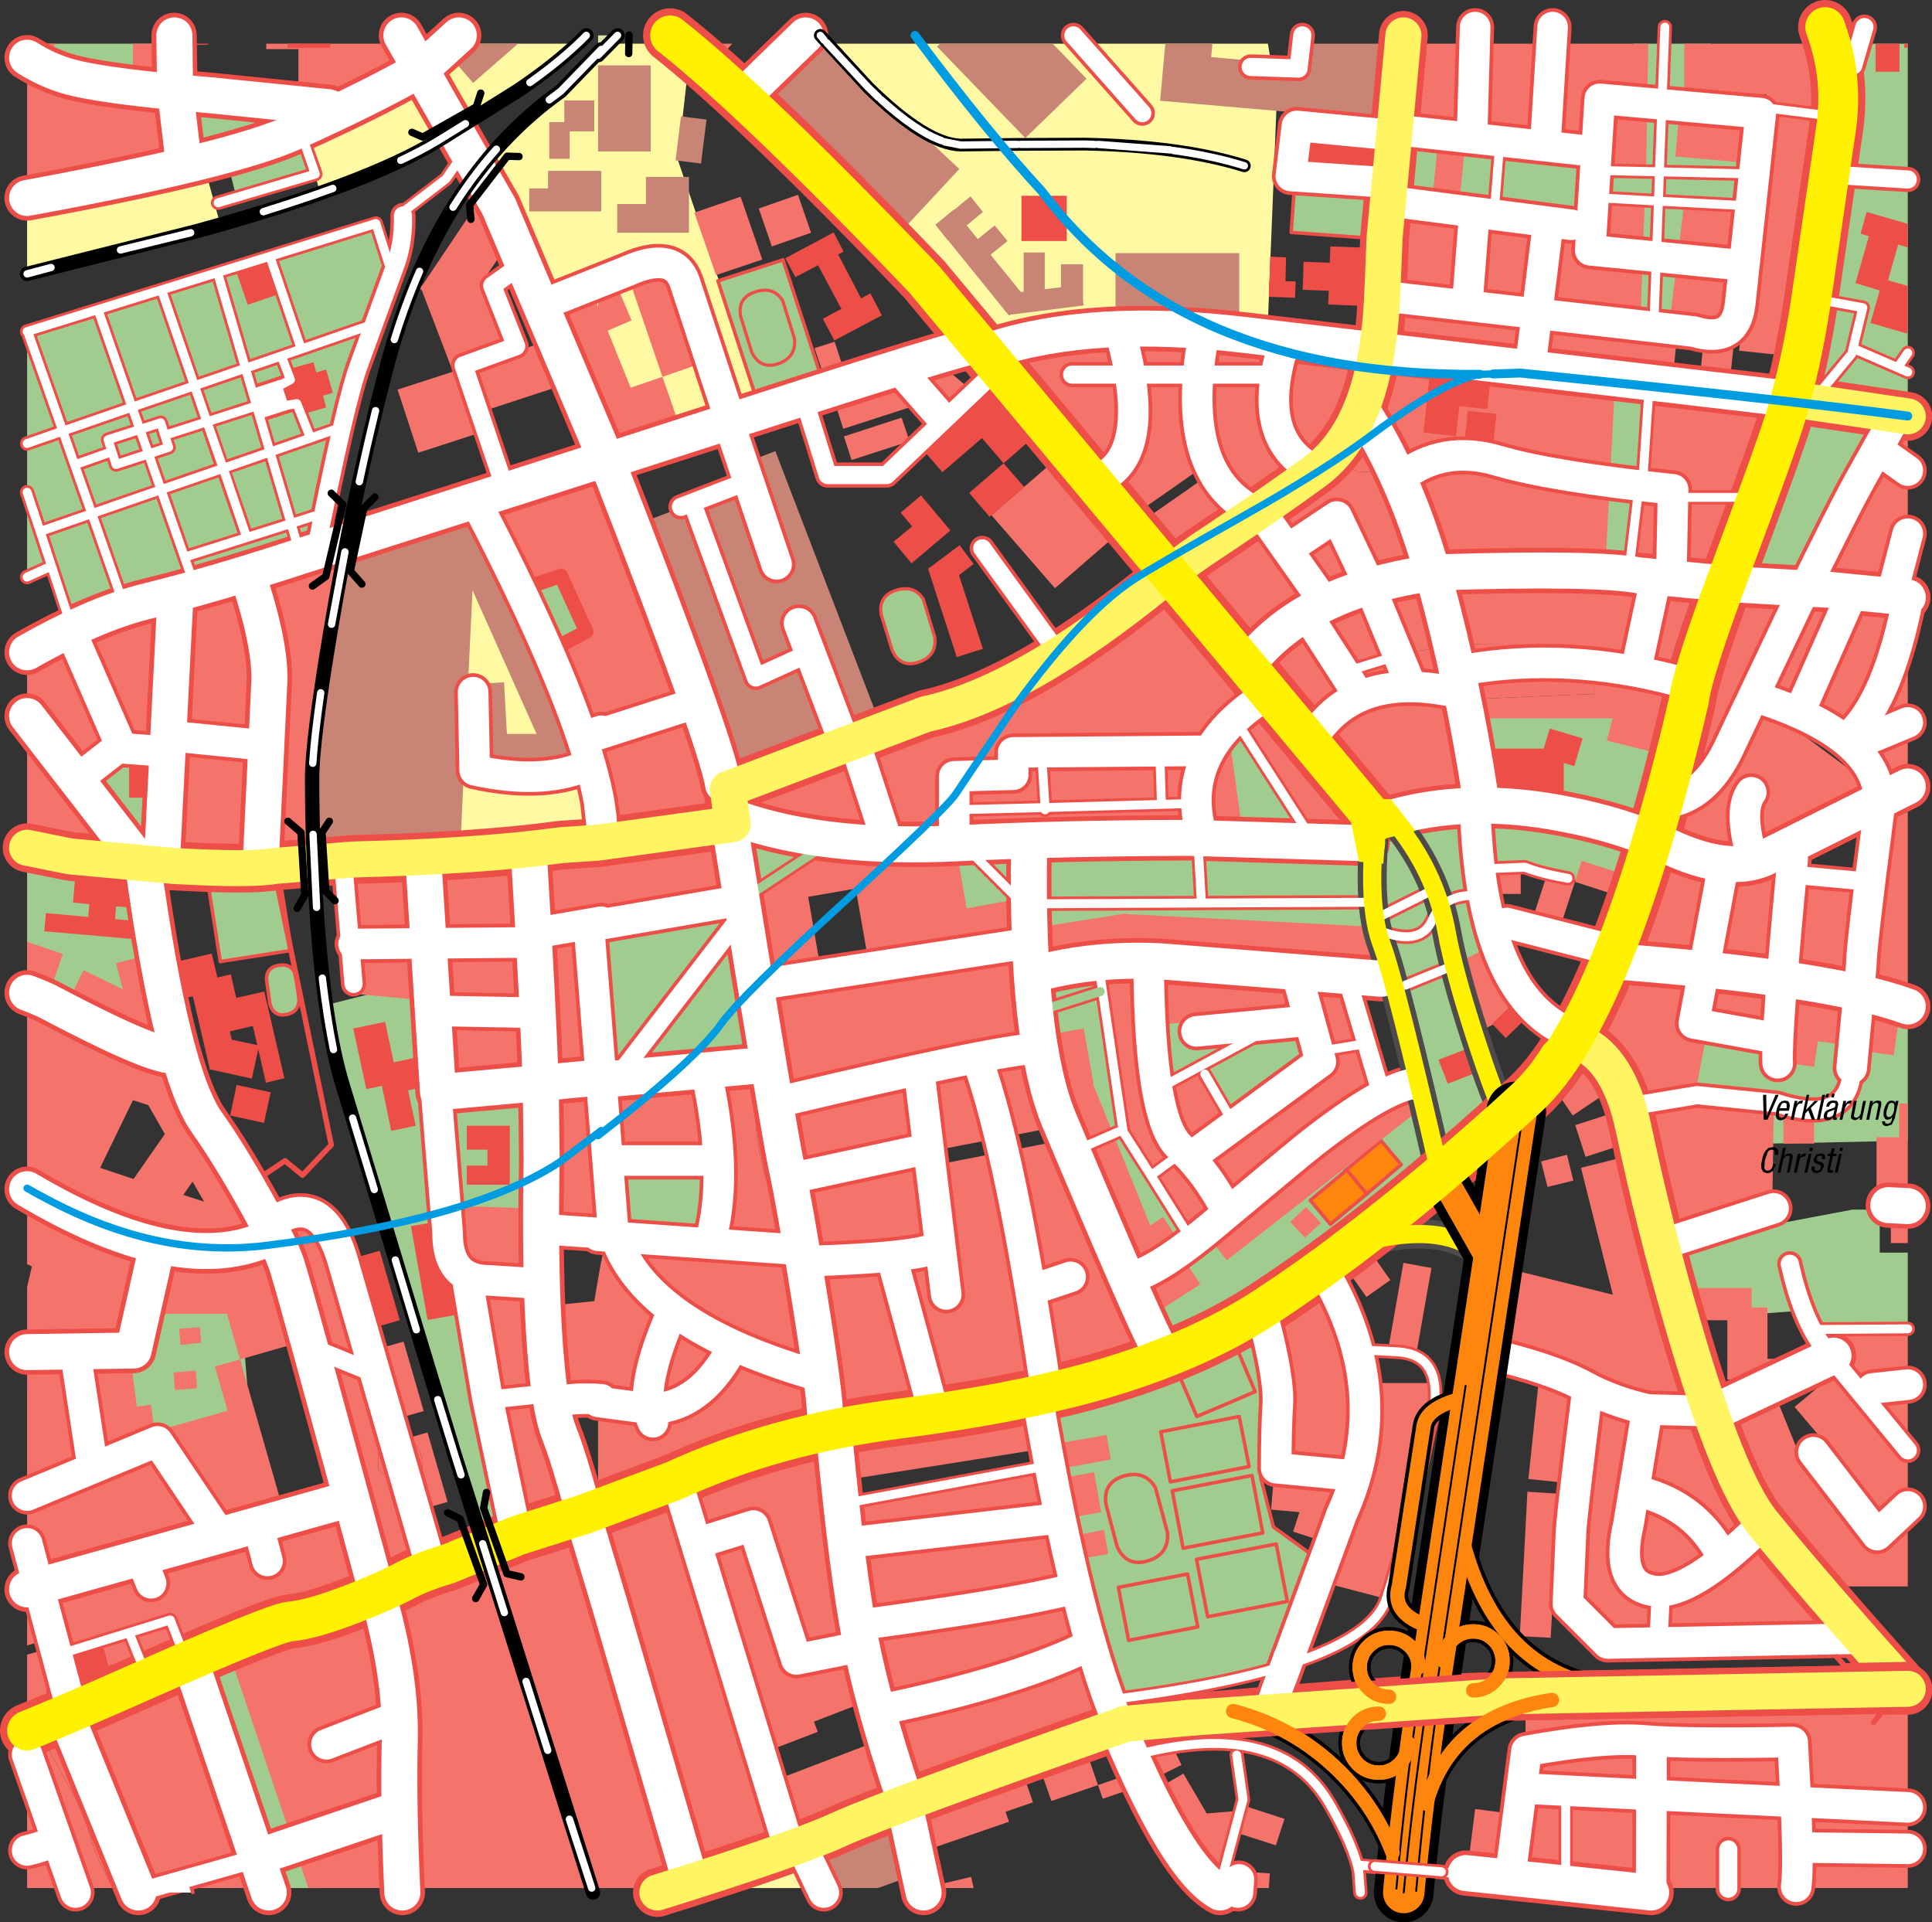 <?xml version="1.0" encoding="UTF-8" standalone="no"?>
<svg xmlns:xlink="http://www.w3.org/1999/xlink" height="301.45px" width="303.0px" xmlns="http://www.w3.org/2000/svg">
  <rect width="100%" height="100%" fill="#333333" stroke="none"/>
  <g transform="matrix(1.0, 0.0, 0.0, 1.0, 7.95, 8.9)">
    <path d="M96.05 -2.05 L100.0 1.55 98.35 16.15 111.3 54.2 88.95 61.5 85.85 54.55 85.85 54.05 68.9 15.95 81.25 4.0 86.35 -1.5 86.35 -1.1 87.25 -2.05 96.05 -2.05 M81.95 -2.05 L77.7 2.15 50.1 18.45 42.15 20.95 39.85 12.8 58.05 1.5 61.9 -2.05 81.95 -2.05 M190.9 -2.05 L192.3 6.5 190.85 42.75 163.9 42.9 146.6 47.1 109.4 7.95 119.45 -2.05 190.9 -2.05 M23.8 16.15 L26.5 25.95 -3.7 34.15 -3.7 21.45 23.8 16.15 M65.2 70.3 L77.3 93.7 Q81.55 102.15 86.35 119.25 L86.35 122.2 44.9 125.0 Q44.9 117.35 45.2 104.7 45.45 92.0 50.55 74.8 L65.2 70.3 M119.75 287.2 L100.5 287.2 117.95 281.35 119.75 287.2" fill="#fff9a3" fill-rule="evenodd" stroke="none"/>
    <path d="M282.4 -2.05 L291.25 -2.05 291.25 20.65 284.6 19.7 291.25 21.15 291.25 56.3 281.3 55.05 289.1 56.2 273.75 82.9 263.2 81.6 273.5 53.95 277.8 18.2 279.0 18.45 281.45 1.35 282.4 -2.05 M248.2 -2.05 L260.35 -2.05 268.75 16.7 268.25 27.0 256.4 42.85 245.1 41.35 246.85 31.05 240.3 29.55 240.8 25.75 209.35 23.75 210.85 12.4 246.35 14.45 248.2 -2.05 M250.1 79.6 L242.8 79.6 242.8 51.4 250.1 51.4 250.1 79.6 M206.9 28.45 L194.55 27.55 195.05 20.5 207.4 21.35 206.9 28.45 M174.0 203.45 L169.9 191.05 178.05 184.9 169.35 190.5 156.8 163.35 155.15 143.3 167.9 141.3 171.2 168.1 180.85 182.8 207.6 162.6 214.15 162.05 214.55 163.55 207.8 136.0 207.8 137.65 154.8 137.65 154.8 123.8 207.8 123.8 207.8 136.0 208.35 120.15 223.45 117.45 223.45 102.3 255.7 104.15 246.25 130.35 225.1 126.7 227.65 140.2 221.45 146.4 228.4 165.15 217.25 174.25 197.6 193.05 176.75 202.6 188.65 198.85 192.15 209.8 189.75 222.75 191.75 230.55 197.8 234.95 191.7 252.35 166.7 257.6 154.95 209.45 174.0 203.45 M187.05 105.4 L197.05 121.25 184.65 121.6 184.5 107.8 187.05 105.4 M197.55 179.35 L200.7 183.1 206.4 178.35 211.8 173.75 208.65 170.0 202.9 174.8 202.95 174.85 197.55 179.35 M173.9 149.7 L197.8 149.7 197.8 166.8 173.9 166.8 173.9 149.7 M269.5 170.45 L269.75 163.65 255.15 163.9 257.65 153.1 283.6 147.3 291.25 150.05 291.25 170.0 269.5 170.45 M253.65 188.1 L270.0 182.05 272.0 182.8 282.6 180.8 286.85 180.8 286.85 187.55 291.25 187.55 291.25 199.75 276.8 199.9 274.55 196.65 264.45 197.4 255.65 196.65 253.65 188.1 M108.2 40.7 L109.95 46.35 Q111.35 49.15 114.25 48.1 116.95 47.05 116.65 44.2 L114.8 38.25 Q113.3 35.9 110.45 36.9 107.7 37.8 108.2 40.7 107.7 37.8 110.45 36.9 113.3 35.9 114.8 38.25 L116.65 44.2 Q116.95 47.05 114.25 48.1 111.35 49.15 109.95 46.35 L108.2 40.7 M114.85 31.85 L120.9 50.4 110.7 53.7 104.65 35.15 114.85 31.85 M132.5 83.7 Q135.35 82.75 136.85 85.05 L138.65 91.05 Q139.0 93.9 136.25 94.9 133.35 95.95 132.0 93.15 L130.25 87.5 Q129.75 84.65 132.5 83.7 M53.65 32.65 L46.75 51.45 41.35 76.95 3.3 89.7 -0.45 80.3 -3.7 81.6 -3.7 42.95 50.55 25.95 53.65 32.65 M77.6 93.4 L73.35 83.55 79.85 82.45 83.2 90.3 77.6 93.4 M27.95 17.4 L39.65 13.2 41.75 18.45 29.0 21.55 27.95 17.4 M20.65 18.45 L20.25 5.9 42.4 8.4 20.65 18.45 M17.5 108.7 L16.5 127.1 4.8 112.65 17.5 108.7 M38.4 143.85 L38.95 147.9 Q38.9 149.8 37.0 150.2 35.0 150.6 34.4 148.6 L33.85 144.75 Q33.8 142.85 35.7 142.5 37.65 142.15 38.4 143.85 M26.6 141.9 L24.55 128.85 35.65 127.1 37.75 140.15 26.6 141.9 M13.0 126.4 L20.0 157.4 -3.7 147.75 -3.7 123.75 13.0 126.4 M47.0 166.4 Q45.25 161.4 43.5 148.65 L57.25 145.15 62.25 184.65 66.0 193.4 72.25 230.4 67.0 231.4 Q48.75 171.4 47.0 166.4 M75.0 162.65 L75.0 182.4 63.25 180.9 61.75 163.15 75.0 162.65 M16.5 193.65 L29.75 194.9 31.25 213.65 13.25 217.9 10.25 204.15 16.5 193.65 M141.5 124.55 L151.7 124.55 151.7 134.35 141.5 134.35 141.5 124.55 M109.05 132.0 L107.4 121.25 120.55 123.8 109.05 132.0 M106.5 132.9 L112.15 158.4 86.85 160.8 85.85 152.75 85.85 136.6 106.5 132.9 M103.4 173.9 L103.4 184.65 88.85 184.65 88.85 173.9 103.4 173.9 M34.05 287.2 L21.75 251.65 29.75 248.4 42.45 287.2 34.05 287.2 M179.7 235.65 L181.45 244.65 193.95 242.25 192.2 233.25 179.7 235.65 192.2 233.25 193.95 242.25 181.45 244.65 179.7 235.65 M179.9 246.25 L178.3 237.95 167.45 240.05 169.05 248.35 179.9 246.25 169.05 248.35 167.45 240.05 178.3 237.95 179.9 246.25 M175.9 224.9 L177.6 233.9 190.1 231.5 188.4 222.5 175.9 224.9 188.4 222.5 190.1 231.5 177.6 233.9 175.9 224.9 M175.15 231.45 L173.25 224.4 Q171.6 221.6 168.25 222.6 165.0 223.6 165.5 227.0 L167.25 233.65 Q168.75 236.95 172.2 235.85 173.55 235.4 174.3 234.55 175.3 233.35 175.15 231.45 175.3 233.35 174.3 234.55 173.55 235.4 172.2 235.85 168.75 236.95 167.25 233.65 L165.5 227.0 Q165.0 223.6 168.25 222.6 171.6 221.6 173.25 224.4 L175.15 231.45 M188.9 209.35 L185.7 201.75 176.5 205.65 179.75 213.25 188.9 209.35 179.75 213.25 176.5 205.65 185.7 201.75 188.9 209.35 M187.95 221.1 L186.4 213.25 174.1 215.65 175.6 223.5 187.95 221.1 175.6 223.5 174.1 215.65 186.4 213.25 187.95 221.1 M-3.7 224.05 L-3.7 209.4 -1.5 224.4 -3.7 224.05 M18.9 -2.05 L19.0 4.25 -3.7 -0.5 -3.7 -2.05 18.9 -2.05" fill="#a1cc8f" fill-rule="evenodd" stroke="none"/>
    <path d="M197.55 179.35 L202.95 174.85 202.9 174.8 208.65 170.0 211.8 173.75 206.4 178.35 200.7 183.1 197.55 179.35 M206.4 178.35 L203.25 174.55 202.95 174.85 203.25 174.55 206.4 178.35" fill="#fe860c" fill-rule="evenodd" stroke="none"/>
    <path d="M206.9 28.45 L194.55 27.55 195.05 20.5 207.4 21.35 206.9 28.45 M176.75 202.6 L188.65 198.85 192.15 209.8 189.75 222.75 191.75 230.55 197.8 234.95 191.7 252.35 166.7 257.6 154.95 209.45 174.0 203.45 M197.55 179.35 L202.95 174.85 202.9 174.8 208.65 170.0 211.8 173.75 206.4 178.35 200.7 183.1 197.55 179.35 M202.95 174.85 L203.25 174.55 206.4 178.35 M114.85 31.85 L120.9 50.4 110.7 53.7 104.65 35.15 114.85 31.85 M38.4 143.85 L38.95 147.9 Q38.9 149.8 37.0 150.2 35.0 150.6 34.4 148.6 L33.85 144.75 Q33.8 142.85 35.7 142.5 37.65 142.15 38.4 143.85 M26.6 141.9 L24.55 128.85 35.65 127.1 37.75 140.15 26.6 141.9 M187.95 221.1 L175.6 223.5 174.1 215.65 186.4 213.25 187.95 221.1 M188.9 209.35 L179.75 213.25 176.5 205.65 185.7 201.75 188.9 209.35 M175.15 231.45 Q175.3 233.35 174.3 234.55 173.55 235.4 172.2 235.85 168.75 236.95 167.25 233.65 L165.5 227.0 Q165.0 223.6 168.25 222.6 171.6 221.6 173.25 224.4 L175.15 231.45 M175.9 224.9 L188.4 222.5 190.1 231.5 177.6 233.9 175.9 224.9 M179.9 246.25 L169.05 248.35 167.45 240.05 178.3 237.95 179.9 246.25 M179.7 235.65 L192.2 233.25 193.95 242.25 181.45 244.65 179.7 235.65" fill="none" stroke="#ee4e48" stroke-linecap="round" stroke-linejoin="round" stroke-width="0.55"/>
    <path d="M108.2 40.7 Q107.7 37.8 110.45 36.9 113.3 35.9 114.8 38.25 L116.65 44.2 Q116.95 47.05 114.25 48.1 111.35 49.15 109.95 46.35 L108.2 40.7 M132.5 83.7 Q135.35 82.75 136.85 85.05 L138.65 91.05 Q139.0 93.9 136.25 94.9 133.35 95.95 132.0 93.15 L130.25 87.5 Q129.75 84.65 132.5 83.7" fill="none" stroke="#ee4e48" stroke-linecap="round" stroke-linejoin="round" stroke-width="0.5"/>
    <path d="M12.9 -2.05 L17.95 -2.05 17.95 3.4 12.9 3.4 12.9 -2.05 M33.8 -2.05 L54.9 -2.05 54.9 6.1 38.85 6.1 38.85 -1.2 33.8 -1.2 33.8 -2.05 M62.6 -2.05 L58.45 2.15 56.55 -2.05 62.6 -2.05 M102.55 -2.05 L106.9 -2.05 104.95 0.1 102.55 -2.05 M235.05 -2.05 L250.55 -2.05 250.2 18.05 234.5 15.7 235.05 -2.05 M256.2 -2.05 L277.15 -2.05 278.7 5.6 276.75 5.65 272.4 46.9 264.8 46.1 269.05 5.9 261.95 6.1 256.2 6.85 256.2 -2.05 M212.4 -2.05 L234.0 -2.05 234.0 13.95 211.85 11.4 212.4 -2.05 M265.6 16.6 L254.8 15.65 255.35 9.4 266.15 10.35 265.6 16.6 M259.45 42.35 L262.25 42.65 253.9 41.6 256.25 22.5 264.6 23.55 262.25 42.65 264.2 42.85 263.45 49.9 258.75 49.4 259.45 42.35 M243.5 40.2 L243.3 43.3 255.0 44.5 254.35 50.75 242.85 49.55 242.8 49.9 233.85 48.6 233.9 48.45 207.35 44.15 210.35 22.25 240.3 26.75 241.45 28.2 241.65 22.45 250.0 22.75 249.35 40.4 243.5 40.2 M253.35 109.55 L255.6 109.55 256.8 109.5 257.65 106.15 258.4 102.6 Q258.75 100.4 259.55 98.3 L259.9 96.85 260.0 92.5 255.3 92.45 254.6 94.35 252.55 102.9 Q252.25 104.0 252.2 105.15 L252.1 109.25 244.05 107.25 244.95 103.75 222.75 103.75 222.75 103.7 223.4 103.7 223.5 103.65 223.65 103.55 223.85 103.45 223.9 103.45 224.0 103.25 224.05 103.25 224.1 103.05 224.2 102.9 224.25 100.8 224.2 100.7 237.7 100.1 242.2 99.95 242.2 99.1 242.2 99.0 242.2 98.9 242.2 95.45 242.2 95.35 234.1 95.35 231.3 95.25 231.3 92.3 231.3 92.2 222.3 92.15 214.35 93.2 214.0 93.3 Q213.45 93.65 213.35 94.2 L213.3 94.35 Q212.05 94.65 211.0 95.35 L210.9 95.45 Q210.8 95.9 210.85 96.4 L210.85 96.5 210.85 96.6 210.85 100.0 210.85 100.15 215.55 100.85 217.0 100.95 217.05 101.0 217.15 101.1 Q217.9 101.1 218.45 101.6 L218.55 101.7 218.6 103.6 218.6 103.7 221.45 103.75 223.65 116.7 205.6 123.65 196.3 121.45 186.5 105.05 184.85 106.7 187.05 122.55 142.0 124.0 143.65 133.55 152.0 132.05 152.85 136.95 144.5 138.45 128.15 141.3 126.25 130.45 118.8 131.75 120.7 142.75 112.3 144.25 110.4 133.25 109.75 133.35 109.05 131.1 123.25 122.9 136.5 124.2 139.45 123.7 107.05 119.45 106.5 115.25 147.7 98.65 175.55 81.9 188.1 71.35 181.45 63.8 168.0 73.2 149.3 46.55 181.0 42.55 204.25 46.1 203.6 51.5 Q202.9 55.85 202.9 60.3 L203.15 64.65 Q204.0 64.45 204.75 65.0 L204.9 65.15 209.65 65.0 209.6 60.55 209.6 60.4 Q208.9 59.75 208.35 59.8 L207.85 59.85 208.45 54.95 208.9 50.45 208.95 46.2 245.35 50.9 243.85 79.35 247.85 79.35 250.35 52.95 271.75 54.95 262.65 82.8 274.55 83.9 289.1 56.2 291.25 56.6 291.25 111.0 290.15 112.25 287.65 113.9 287.65 115.2 287.65 118.5 287.65 118.6 291.25 118.55 291.25 150.35 283.1 147.8 285.85 116.95 273.0 124.65 273.75 128.2 283.35 129.45 282.85 146.55 271.5 145.3 270.25 154.6 259.7 153.35 257.9 162.65 270.25 164.4 270.0 180.0 252.9 186.05 246.1 161.9 239.05 153.35 252.15 118.35 264.0 104.55 250.85 117.85 253.35 109.55 M221.85 13.75 L220.95 22.5 216.7 22.1 217.6 13.3 221.85 13.75 M182.15 65.2 L185.65 70.15 175.05 77.6 171.55 72.6 182.15 65.2 M208.15 142.95 L168.3 140.85 168.4 139.7 155.9 141.65 155.05 136.5 168.65 134.35 168.7 134.45 208.5 136.5 208.15 142.95 M239.05 129.4 L240.1 126.1 246.2 128.05 244.85 132.2 245.1 131.35 239.05 129.4 236.95 135.85 238.1 136.2 236.95 135.85 232.65 134.45 234.75 128.0 239.05 129.4 M226.2 131.3 L226.2 126.9 230.55 126.9 230.55 131.3 226.2 131.3 M225.3 139.75 L230.35 149.65 Q227.3 151.25 224.2 152.8 L219.15 142.9 225.3 139.75 M173.0 143.1 L195.25 144.4 196.5 149.7 173.35 151.85 173.0 143.1 M164.05 143.65 L171.75 142.75 173.35 161.15 180.3 158.4 185.75 167.7 198.7 158.05 196.15 144.2 203.95 144.95 208.5 162.45 179.0 185.55 168.25 168.45 164.05 143.65 M163.55 161.0 L163.45 161.05 172.45 183.3 174.45 181.95 177.35 186.35 174.45 188.25 174.6 188.65 172.6 189.45 170.5 190.8 167.65 186.35 168.6 185.75 159.0 161.9 159.45 161.75 158.7 161.85 157.2 153.25 162.0 152.4 163.55 161.0 M112.95 163.7 L114.15 163.45 111.15 146.4 152.6 139.1 155.6 156.2 135.75 159.75 137.5 174.05 160.15 169.65 170.2 192.45 177.25 187.85 180.3 192.5 173.1 197.15 170.5 193.1 175.35 204.15 142.95 211.6 122.95 217.5 124.7 226.85 156.25 220.35 159.45 232.1 165.2 231.05 165.85 234.8 160.45 235.75 167.9 260.45 133.7 272.6 127.65 254.25 126.85 254.5 128.15 257.85 119.7 261.1 120.3 262.7 111.45 266.1 116.2 280.35 96.85 287.2 40.4 287.2 27.95 250.25 22.55 252.2 22.55 250.85 22.55 250.75 17.65 250.7 17.15 251.0 Q15.3 251.85 13.25 251.95 L11.1 252.1 Q7.25 252.2 4.15 254.1 L4.15 253.25 4.2 249.85 4.05 249.7 4.0 249.65 0.4 249.65 -3.7 230.55 -3.7 225.3 3.75 222.9 -3.7 223.8 -3.7 204.1 3.35 203.2 5.7 222.25 16.0 218.9 19.2 222.5 17.15 215.35 27.75 212.35 25.75 205.4 29.7 204.3 36.25 227.15 35.55 227.35 26.05 230.1 27.0 231.15 45.75 226.9 47.15 230.35 39.45 201.5 29.7 204.3 27.65 197.15 15.25 197.15 15.25 189.05 11.85 203.9 12.5 203.8 13.5 211.7 15.75 211.4 16.5 217.6 14.25 217.9 7.45 218.7 5.75 204.6 8.75 204.25 -3.7 201.4 -3.7 192.95 -2.95 189.7 -3.7 189.35 -3.7 180.3 -1.05 181.5 -0.75 180.15 16.4 184.1 15.65 187.4 27.95 187.4 5.0 179.95 4.5 180.9 -3.7 177.5 -3.7 148.45 16.25 156.65 15.65 157.9 22.1 159.85 20.7 164.55 24.65 171.5 25.35 171.95 25.15 172.3 31.9 184.0 29.25 185.55 28.65 187.4 35.65 187.4 34.5 183.15 40.5 182.15 45.5 188.4 54.15 217.15 51.35 217.05 51.35 217.95 51.35 221.6 51.35 221.7 Q52.85 222.35 53.35 223.95 L53.7 226.25 53.75 227.4 53.85 227.55 53.85 227.65 57.35 227.7 60.1 236.85 85.85 227.35 85.85 211.5 77.75 211.65 83.25 227.65 72.75 230.9 64.75 191.9 62.0 180.15 76.0 180.65 78.0 195.9 85.25 195.15 86.35 188.8 86.35 189.05 86.95 185.6 90.25 188.75 91.75 185.4 117.8 187.75 117.5 186.1 103.7 185.6 103.7 172.35 87.7 173.1 87.45 161.35 110.7 158.35 112.05 163.7 110.5 163.65 110.65 168.1 110.8 169.65 Q111.45 173.95 112.85 178.1 113.3 179.55 114.1 180.55 L114.1 180.65 114.1 180.75 114.25 180.9 114.3 181.0 Q114.25 181.85 114.75 182.6 L114.85 182.75 118.35 182.75 119.55 182.7 119.55 182.6 119.55 178.15 119.55 178.0 119.4 177.95 Q118.95 177.2 118.95 176.3 L118.95 176.15 118.85 176.05 118.85 175.95 118.85 175.8 118.55 175.55 Q117.4 173.2 116.75 170.75 L116.05 167.85 115.2 163.7 112.95 163.7 M22.55 255.2 L33.9 287.2 15.8 287.2 15.8 283.7 15.8 283.55 14.8 283.4 14.8 283.25 14.7 283.15 14.7 283.0 14.7 282.9 14.55 282.8 14.55 282.7 14.55 282.6 14.3 282.25 14.2 282.1 14.15 281.75 14.05 281.65 13.85 281.55 13.85 281.4 13.85 281.3 13.2 280.25 13.1 280.1 13.1 279.9 13.1 279.75 12.55 278.95 12.25 278.15 Q11.2 275.7 10.6 273.05 L10.15 271.7 Q9.4 269.8 8.35 268.15 L7.2 265.95 4.9 261.75 5.5 261.2 Q7.85 259.3 10.55 257.95 L10.9 257.8 Q14.15 256.95 17.5 256.75 20.3 256.6 22.55 255.35 L22.55 255.2 M9.8 287.2 L-3.7 287.2 -3.7 264.5 -1.5 263.9 Q-0.2 265.55 0.75 267.45 L4.1 273.55 5.2 275.95 6.5 280.05 6.95 281.4 Q7.55 283.05 8.4 284.5 L9.05 285.9 9.15 286.05 9.15 286.15 9.15 286.3 9.35 286.35 9.4 286.4 9.45 286.7 9.45 286.85 9.75 287.15 9.8 287.2 M-3.7 259.25 L-3.7 250.6 -0.7 249.75 -0.7 254.15 -0.6 257.25 -2.15 258.65 -2.15 259.25 -3.7 259.25 M199.2 182.9 L196.7 185.2 194.4 182.75 196.85 180.4 199.2 182.9 M198.85 191.6 L205.8 208.0 216.35 208.0 216.2 215.35 209.45 241.85 197.05 238.6 199.15 232.7 194.85 231.3 195.85 228.25 191.4 227.85 191.8 223.1 197.4 223.55 197.7 222.55 201.85 223.95 202.05 223.95 202.05 224.0 202.05 224.3 202.7 222.35 192.2 221.35 190.45 196.1 198.85 191.6 M184.45 188.75 L181.55 185.0 212.9 160.55 215.8 164.25 184.45 188.75 M234.85 160.35 L240.8 156.35 244.65 162.05 238.7 166.05 234.85 160.35 M240.7 172.5 L239.1 167.55 244.85 165.7 246.45 170.65 240.8 172.5 240.7 172.5 M210.1 191.85 L206.35 194.5 203.0 189.75 206.75 187.1 210.1 191.85 M216.55 189.95 L214.15 203.55 209.75 202.8 212.15 189.15 216.55 189.95 M234.75 177.25 L233.75 173.25 237.8 172.2 238.8 176.25 234.75 177.25 M270.75 103.35 L285.4 114.2 281.3 108.55 270.75 103.35 M283.25 148.45 L282.35 155.1 277.15 154.4 276.55 158.4 270.9 157.6 272.4 146.9 283.25 148.45 M276.55 164.65 L276.55 170.45 271.75 170.45 271.75 164.65 276.55 164.65 M254.15 196.4 L264.7 226.1 283.1 249.0 244.35 249.5 237.3 242.95 240.55 208.2 224.45 203.95 227.7 189.85 245.0 194.15 240.0 174.25 247.15 172.45 253.1 196.15 254.15 196.4 M269.25 196.15 L269.25 204.2 274.8 204.2 274.8 207.45 262.95 207.45 262.95 198.15 255.65 198.15 255.65 193.1 266.75 193.1 266.75 196.15 269.25 196.15 M291.25 164.15 L291.25 178.75 286.35 178.75 286.35 169.45 289.9 169.45 289.9 164.15 291.25 164.15 M289.05 156.6 L284.05 155.9 284.9 149.9 289.9 150.6 289.05 156.6 M288.6 181.3 L291.25 181.3 291.25 186.05 288.6 186.05 288.6 181.3 M139.3 48.0 L144.25 52.2 141.4 55.6 139.0 53.6 124.3 58.35 122.95 54.1 138.45 49.05 139.3 48.0 M124.35 49.0 L121.25 50.05 119.8 45.7 122.95 44.7 124.35 49.0 M117.2 21.65 L119.25 27.6 113.1 29.75 111.05 23.8 117.2 21.65 M85.85 39.25 L85.85 34.25 87.75 33.45 91.1 41.35 87.35 42.95 90.95 51.9 95.95 50.2 90.7 34.85 98.45 32.2 103.9 48.0 103.7 47.5 95.95 50.2 98.6 57.85 99.6 57.5 98.6 57.85 87.95 61.6 87.9 61.5 87.2 61.75 85.85 57.75 85.85 56.95 77.45 38.15 84.55 36.0 85.85 39.25 M104.35 34.25 L100.95 24.45 108.2 21.95 111.6 31.8 104.35 34.25 M81.9 106.2 L78.45 93.4 83.2 90.6 79.3 82.15 73.35 84.7 67.7 70.05 86.35 63.65 86.35 64.1 86.55 64.0 106.85 119.2 106.25 119.35 108.45 133.35 85.85 136.55 85.85 136.1 83.75 136.4 86.35 162.2 86.35 163.0 88.45 183.85 85.85 183.85 85.85 183.4 77.0 183.4 77.25 160.9 59.75 162.9 57.75 147.9 47.0 146.9 46.25 125.9 53.15 125.1 64.2 124.45 64.25 123.75 85.85 121.1 82.85 109.85 82.7 109.3 82.7 106.2 81.9 106.2 M40.8 122.55 L33.8 125.2 17.5 126.65 19.4 83.85 39.65 79.65 45.5 79.05 41.55 103.7 Q41.3 105.0 41.15 107.9 L40.8 110.0 40.8 122.55 M157.35 63.4 L167.3 74.85 157.5 83.35 147.55 71.9 157.35 63.4 M134.7 60.3 L125.6 63.25 124.4 59.55 133.45 56.6 134.7 60.3 M58.25 35.9 L66.75 23.25 73.0 27.45 67.85 35.05 71.8 45.25 62.8 48.65 58.2 36.6 57.9 36.4 58.05 36.2 57.95 36.0 58.25 35.9 M21.7 17.0 L-3.7 22.3 -3.7 -0.4 19.0 5.05 21.7 17.0 M68.6 58.55 L57.65 62.1 54.4 52.2 77.25 44.8 79.55 51.75 67.65 55.65 68.6 58.55 M16.9 107.45 L5.0 113.1 11.9 125.6 -3.7 123.25 -3.7 94.45 18.35 84.05 16.9 107.45 M15.7 140.75 L17.9 149.5 18.25 149.65 18.05 150.1 19.0 153.9 13.5 155.25 12.85 152.6 2.95 147.75 5.15 143.25 11.3 146.25 10.25 142.15 15.7 140.75 M15.3 164.4 L12.9 163.65 7.75 174.25 13.0 176.0 17.9 168.95 15.3 164.4 M20.8 178.5 L24.05 179.55 22.25 176.4 20.8 178.5 M157.1 167.95 L138.55 171.55 136.4 160.4 154.9 156.8 157.1 167.95 M158.05 217.45 L165.6 216.15 166.25 220.0 158.75 221.35 158.05 217.45 M155.35 218.35 L125.65 223.05 124.7 217.25 154.4 212.55 155.35 218.35 M159.35 222.75 L163.65 222.0 164.75 228.25 160.45 229.0 159.35 222.75 M97.65 225.0 L108.95 258.65 110.05 258.2 98.65 224.7 97.65 225.0 M113.85 270.2 L129.8 264.1 132.85 272.0 116.9 278.1 113.85 270.2 M139.1 286.7 L144.35 285.45 144.75 287.2 139.25 287.2 139.1 286.7 M134.75 275.1 L152.4 269.0 154.05 273.75 149.75 275.25 150.3 276.8 136.95 281.4 134.75 275.1 M154.8 267.45 L162.9 264.7 162.15 264.95 164.25 271.05 170.35 268.95 170.15 268.35 171.1 271.1 165.0 273.2 164.25 271.05 156.95 273.55 154.8 267.45 M55.35 201.5 L58.5 212.4 53.75 213.75 50.65 202.85 55.35 201.5 M54.45 217.15 L54.4 217.1 59.1 215.75 62.25 226.65 57.5 228.0 57.45 227.7 58.55 227.65 58.55 226.85 58.55 222.95 58.55 222.85 58.45 222.7 58.4 222.6 58.25 220.35 58.15 219.55 Q57.9 218.5 57.2 217.6 57.0 217.35 56.6 217.3 L54.45 217.15 M22.95 208.8 L19.5 209.1 19.25 206.35 22.75 206.05 22.95 208.8 M23.6 201.7 L20.35 202.0 20.15 199.5 23.4 199.25 23.6 201.7 M36.25 227.15 L37.3 226.85 36.25 227.15 M291.25 239.9 L277.55 239.9 264.95 224.05 266.95 223.1 263.15 213.8 270.8 210.75 274.35 219.5 276.3 218.55 277.7 216.7 273.5 211.75 280.35 206.0 282.5 208.6 276.3 199.4 291.25 199.15 291.25 239.9 M291.25 287.2 L231.3 287.2 231.3 258.8 291.25 256.7 291.25 287.2 M238.75 208.0 L237.1 223.6 231.75 223.05 233.4 207.4 238.75 208.0 M236.45 225.35 L235.25 247.95 230.4 247.7 231.6 225.05 236.45 225.35 M177.65 269.25 L181.3 275.5 186.85 275.05 186.2 277.35 187.2 274.3 193.5 276.35 192.15 280.5 185.9 278.5 183.75 286.15 180.95 283.1 174.1 271.3 177.65 269.25 M177.35 267.9 L173.9 269.6 170.6 262.85 174.1 261.15 177.35 267.9 M187.95 287.2 L188.1 284.7 191.2 284.9 191.05 287.2 187.95 287.2 M220.35 286.85 L223.7 287.2 220.35 287.2 220.35 286.85 M227.0 283.6 L222.35 283.05 223.4 274.8 228.0 275.4 227.0 283.6 M0.65 -2.05 L0.05 0.1 -3.7 -0.9 -3.7 -2.05 0.65 -2.05 M-3.7 138.8 L1.9 140.7 -0.05 146.4 -3.7 145.15 -3.7 138.8 M-2.7 241.6 L-0.8 248.3 -3.7 249.15 -3.7 241.9 -2.7 241.6" fill="#f4736a" fill-rule="evenodd" stroke="none"/>
    <path d="M73.3 -2.05 L66.25 4.1 62.9 0.25 65.55 -2.05 73.3 -2.05 M118.25 -2.05 L121.5 -2.05 142.5 17.6 133.25 27.55 110.45 6.3 118.25 -2.05 M139.5 -2.05 L157.15 -2.05 162.45 3.45 152.85 12.75 139.0 -1.6 139.5 -2.05 M174.8 -2.05 L182.2 -2.05 182.0 0.05 195.4 1.25 195.7 -2.05 209.25 -2.05 208.1 11.1 194.6 9.95 194.7 8.7 174.0 6.9 174.8 -2.05 M186.4 30.8 L186.4 41.0 167.0 41.0 167.0 30.8 186.4 30.8 M146.2 24.35 L143.65 26.45 145.4 28.6 148.05 26.45 150.05 28.9 147.4 31.05 152.15 36.9 152.6 36.85 152.6 30.7 155.9 30.7 155.9 36.45 158.45 36.15 158.45 32.55 161.9 32.55 161.9 38.2 162.0 39.0 150.5 40.45 150.3 40.6 140.75 28.8 140.7 28.8 138.75 26.35 141.65 23.95 141.7 24.0 144.25 21.9 146.2 24.35 M102.0 16.75 L98.0 16.25 98.85 9.35 102.85 9.85 102.0 16.75 M85.25 11.7 L81.4 11.7 81.4 16.0 78.2 16.0 78.2 10.25 80.55 10.25 80.55 6.85 85.25 6.85 85.25 11.7 M86.35 24.25 L75.05 24.25 75.05 20.65 78.0 20.65 78.0 17.9 86.35 17.9 86.35 24.25 M93.35 18.85 L100.1 18.85 100.1 27.6 88.85 27.6 88.85 23.1 93.35 23.1 93.35 18.85 M85.85 1.35 L94.1 1.35 94.1 14.85 85.85 14.85 85.85 1.35 M113.65 61.85 L129.8 103.9 107.55 112.4 92.5 73.15 109.9 66.45 108.85 63.7 113.65 61.85 M53.15 125.1 L40.8 125.75 40.8 122.55 40.8 110.0 41.15 107.9 46.3 77.65 66.75 71.3 66.65 73.55 81.25 106.2 81.9 106.2 82.7 106.2 82.7 109.3 82.7 109.55 82.85 109.85 82.7 109.95 82.7 111.9 67.8 111.9 67.3 98.35 71.1 98.1 71.55 106.2 76.2 106.2 66.15 83.65 64.25 123.75 64.2 124.45 53.15 125.1 M135.55 285.1 L129.75 287.2 121.65 287.2 119.3 280.8 132.25 276.1 135.55 285.1" fill="#c88474" fill-rule="evenodd" stroke="none"/>
    <path d="M252.1 109.25 L252.2 105.15 Q252.25 104.0 252.55 102.9 L254.6 94.35 255.3 92.45 260.0 92.5 259.9 96.85 259.55 98.3 Q258.75 100.4 258.4 102.6 L257.65 106.15 256.8 109.5 255.6 109.55 253.35 109.55 252.1 109.5 252.1 109.25 M291.25 118.55 L287.65 118.6 287.65 118.5 287.65 115.2 287.65 113.9 290.15 112.25 291.25 111.0 291.25 118.55 M208.95 46.2 L208.9 50.45 208.45 54.95 207.85 59.85 208.35 59.8 Q208.9 59.75 209.6 60.4 L209.6 60.55 209.65 65.0 204.9 65.15 204.75 65.0 Q204.0 64.45 203.15 64.65 L202.9 60.3 Q202.9 55.85 203.6 51.5 L204.25 46.1 204.25 46.05 208.95 46.1 208.95 46.2 M221.45 103.75 L218.6 103.7 218.6 103.6 218.55 101.7 218.45 101.6 Q217.9 101.1 217.15 101.1 L217.05 101.0 217.0 100.95 215.55 100.85 210.85 100.15 210.85 100.0 210.85 96.6 210.85 96.5 210.85 96.4 Q210.8 95.9 210.9 95.45 L211.0 95.35 Q212.05 94.65 213.3 94.35 L213.35 94.2 Q213.45 93.65 214.0 93.3 L214.35 93.2 222.3 92.15 231.3 92.2 231.3 92.3 231.3 95.25 234.1 95.35 242.2 95.35 242.2 95.45 242.2 98.9 242.2 99.0 242.2 99.1 242.2 99.95 237.7 100.1 224.2 100.7 224.25 100.8 224.2 102.9 224.1 103.05 224.05 103.25 224.0 103.25 223.9 103.45 223.85 103.45 223.65 103.55 223.5 103.65 223.4 103.7 222.75 103.7 221.45 103.75 M112.95 163.7 L115.2 163.7 116.05 167.85 116.75 170.75 Q117.4 173.2 118.55 175.55 L118.85 175.8 118.85 175.95 118.85 176.05 118.95 176.15 118.95 176.3 Q118.95 177.2 119.4 177.95 L119.55 178.0 119.55 178.15 119.55 182.6 119.55 182.7 118.35 182.75 114.85 182.75 114.75 182.6 Q114.25 181.85 114.3 181.0 L114.25 180.9 114.1 180.75 114.1 180.65 114.1 180.55 Q113.3 179.55 112.85 178.1 111.45 173.95 110.8 169.65 L110.65 168.1 110.5 163.65 112.05 163.7 112.9 163.7 112.95 163.7 M57.35 227.7 L53.85 227.65 53.85 227.55 53.75 227.4 53.7 226.25 53.35 223.95 Q52.85 222.35 51.35 221.7 L51.35 221.6 51.35 217.95 51.35 217.05 54.15 217.15 54.45 217.15 56.6 217.3 Q57.0 217.35 57.2 217.6 57.9 218.5 58.15 219.55 L58.25 220.35 58.4 222.6 58.45 222.7 58.55 222.85 58.55 222.95 58.55 226.85 58.55 227.65 57.45 227.7 57.35 227.7 M0.4 249.65 L4.0 249.65 4.05 249.7 4.2 249.85 4.15 253.25 4.15 254.1 Q7.25 252.2 11.1 252.1 L13.25 251.95 Q15.3 251.85 17.15 251.0 L17.65 250.7 22.55 250.75 22.55 250.85 22.55 252.2 22.55 255.2 22.55 255.35 Q20.3 256.6 17.5 256.75 14.15 256.95 10.9 257.8 L10.55 257.95 Q7.85 259.3 5.5 261.2 L4.9 261.75 7.2 265.95 8.35 268.15 Q9.4 269.8 10.15 271.7 L10.6 273.05 Q11.2 275.7 12.25 278.15 L12.55 278.95 13.1 279.75 13.1 279.9 13.1 280.1 13.2 280.25 13.85 281.3 13.85 281.4 13.85 281.55 14.05 281.65 14.15 281.75 14.2 282.1 14.3 282.25 14.55 282.6 14.55 282.7 14.55 282.8 14.7 282.9 14.7 283.0 14.7 283.15 14.8 283.25 14.8 283.4 15.8 283.55 15.8 283.7 15.8 287.2 9.8 287.2 9.75 287.15 9.45 286.85 9.45 286.7 9.4 286.4 9.35 286.35 9.15 286.3 9.15 286.15 9.15 286.05 9.05 285.9 8.4 284.5 Q7.55 283.05 6.95 281.4 L6.5 280.05 5.2 275.95 4.1 273.55 0.75 267.45 Q-0.2 265.55 -1.5 263.9 L-3.7 264.5 -3.7 259.25 -2.15 259.25 -2.15 258.65 -0.6 257.25 -0.7 254.15 -0.7 249.75 -0.7 249.6 -0.2 249.6 0.4 249.65" fill="#f4726a" fill-rule="evenodd" stroke="none"/>
    <path d="M290.7 -1.4 L290.7 -2.05 291.25 -2.05 291.25 -1.4 290.7 -1.4 M37.15 -1.4 L37.15 -2.05 43.85 -2.05 43.85 -1.4 37.15 -1.4 M21.6 -1.85 L21.6 -2.05 24.7 -2.05 24.7 -1.9 21.6 -1.85 M289.95 -2.05 L289.95 2.35 286.2 2.35 286.2 -2.05 289.95 -2.05 M283.85 27.75 L284.8 24.35 291.25 26.2 291.25 29.9 289.75 29.45 288.15 35.05 291.25 35.95 291.25 42.9 291.1 43.4 285.4 41.75 286.85 36.65 283.05 35.5 285.15 28.15 283.85 27.75 M225.95 49.25 L225.3 55.25 220.9 54.8 220.4 59.5 215.3 58.95 216.45 48.25 221.55 48.75 221.55 48.8 225.95 49.25 M206.45 32.5 L206.2 39.1 200.35 38.85 200.45 36.7 196.35 36.55 196.5 32.15 200.6 32.3 200.7 29.75 206.5 29.95 206.45 32.5 M208.2 17.55 L196.75 16.35 197.25 12.0 208.65 13.2 208.2 17.55 M193.65 35.2 L195.25 35.25 195.15 37.8 191.05 37.65 191.1 35.1 191.15 35.1 191.25 31.35 193.75 31.45 193.65 35.2 M221.45 63.05 L222.25 55.55 226.75 56.0 225.95 63.5 221.45 63.05 M226.2 108.5 L234.15 108.5 235.1 105.35 240.25 106.9 238.95 111.25 237.3 110.75 237.3 115.6 226.2 115.6 226.2 108.5 M226.05 151.65 L229.45 148.4 231.6 150.6 228.2 153.9 226.05 151.65 M217.65 157.3 L223.1 155.2 224.55 158.95 219.1 161.05 217.65 157.3 M159.35 21.8 L159.35 28.9 152.25 28.9 152.25 21.8 159.35 21.8 M122.9 44.5 L121.1 41.1 Q122.55 40.3 124.0 39.55 L120.35 32.7 116.8 34.55 115.2 31.6 122.8 27.55 124.35 30.55 Q123.9 30.8 123.5 31.0 L127.1 37.9 128.55 37.1 130.35 40.55 122.9 44.5 M154.1 59.65 L155.35 61.05 154.1 59.7 149.45 63.75 152.65 67.45 153.25 67.0 147.25 72.15 144.05 68.4 149.45 63.75 146.05 59.8 139.85 65.15 136.6 61.4 147.4 52.0 150.7 55.75 150.7 55.8 154.1 59.7 154.1 59.65 M136.5 68.8 L141.1 74.3 135.0 79.45 132.2 76.05 135.1 73.65 133.3 71.5 136.5 68.8 M137.6 80.3 L142.55 76.6 144.75 79.55 142.45 81.3 146.2 92.85 142.1 94.15 137.65 80.45 137.7 80.45 137.6 80.3 M28.95 33.25 L34.35 31.35 36.3 37.05 30.9 38.9 28.95 33.25 M35.5 51.25 L37.65 50.65 37.2 49.05 41.2 47.9 41.65 49.5 43.2 49.05 44.25 52.7 42.7 53.15 43.2 55.0 39.25 56.15 38.7 54.3 36.55 54.9 35.5 51.25 M15.85 116.2 L12.3 116.2 12.3 109.75 15.85 109.75 15.85 116.2 M10.25 133.25 L10.1 135.25 14.75 135.65 14.5 138.5 -1.0 137.15 -0.75 134.3 5.9 134.9 6.05 132.9 3.5 132.65 3.95 127.4 12.95 128.2 12.5 133.4 10.25 133.25 M17.45 142.45 L25.25 140.65 26.15 144.4 28.25 143.9 29.1 147.6 33.5 146.6 36.65 160.2 33.75 160.9 32.55 155.65 31.55 160.25 25.15 158.85 24.95 158.9 24.95 158.8 24.9 158.8 24.95 158.75 22.3 147.35 18.75 148.15 17.45 142.45 M31.7 152.0 L30.2 152.35 28.1 152.85 28.4 154.15 32.4 155.0 31.7 152.0 M29.15 161.25 L34.5 162.4 33.45 167.2 28.15 166.05 29.15 161.25 M65.25 171.4 L65.25 167.65 72.0 167.65 72.0 176.9 65.25 176.9 65.25 173.9 68.5 173.9 68.5 171.4 65.25 171.4 M62.0 160.8 L56.05 162.1 57.25 167.65 53.4 168.45 51.95 161.4 49.5 161.9 47.45 152.4 52.45 151.35 53.8 157.7 61.0 156.15 62.0 160.8 M51.6 187.25 L54.75 198.15 50.0 199.5 46.9 188.6 51.6 187.25 M64.5 197.15 L59.1 198.1 56.5 183.4 61.9 182.45 64.5 197.15 M8.05 248.6 L9.9 255.55 4.0 257.15 2.1 250.15 8.05 248.6" fill="#ee4e48" fill-rule="evenodd" stroke="none"/>
    <path d="M35.25 128.4 L44.0 170.65 39.5 175.4 36.75 173.15 32.25 176.15" fill="none" stroke="#ee4e48" stroke-linecap="round" stroke-linejoin="round" stroke-width="0.85"/>
    <path d="M291.25 46.45 L289.65 48.75 291.25 49.45 M269.25 8.05 L278.05 9.15 M242.45 22.1 L252.15 22.65 252.3 18.05 243.45 17.85 M265.7 23.35 L252.15 22.65 251.45 41.35 M265.7 18.35 L252.3 18.05 253.15 -4.65 M255.7 69.1 L264.45 69.1 M248.95 68.6 L247.7 79.1 M250.7 51.6 L249.7 66.35 M277.7 52.35 L282.45 46.6 284.2 39.35 278.7 38.35 M282.95 45.85 L289.65 48.75 M227.2 14.35 L226.45 23.6 M204.2 96.1 L210.7 94.1 M224.95 127.35 L231.2 127.1 Q233.7 128.1 237.95 128.85 M209.2 137.35 Q214.95 139.35 216.7 135.35 218.5 131.2 223.95 131.55 M208.95 134.6 L215.95 131.1 M212.45 145.6 L219.2 142.85 M180.45 132.35 L179.95 123.6 M173.95 109.35 L174.2 117.25 179.45 117.1 M186.2 104.6 L196.95 121.35 M174.2 161.6 L189.45 153.35 M176.45 172.6 L172.55 175.45 178.45 184.85 M181.0 159.55 L184.95 166.35 M164.45 143.1 L168.2 168.6 172.55 175.45 M198.75 156.0 L206.15 154.8 M-3.7 43.1 L51.0 26.15 53.0 32.4 M54.7 26.2 L55.5 24.15 62.0 19.15 64.25 15.9 M17.5 36.9 L22.55 51.6 30.55 48.85 26.25 34.15 M49.25 42.4 L39.3 45.85 30.55 48.85 34.4 62.0 40.75 59.8 38.6 54.4 36.5 54.75 M34.5 31.65 L39.3 45.85 M34.4 62.0 L27.0 64.55 30.75 75.4 37.7 73.2 34.4 62.0 M22.55 51.6 L24.5 57.25 31.85 54.9 M35.75 51.65 L37.6 50.65 36.25 47.15 M22.55 51.6 L12.75 54.95 14.0 58.45 17.25 57.4 18.5 61.25 15.35 62.3 17.3 67.9 27.0 64.55 24.5 57.25 18.25 59.25 M12.75 54.95 L1.9 58.7 3.75 64.0 9.0 62.15 M-3.7 68.3 L-1.65 74.45 6.45 71.65 3.75 64.0 M15.35 62.3 L10.25 63.95 9.0 60.05 14.0 58.45 15.35 62.3 M6.45 71.65 L17.3 67.9 22.0 81.4 M21.25 78.4 L30.75 75.4 M41.75 71.9 L37.7 73.2 39.0 77.65 M11.0 84.65 L6.45 71.65 M40.75 59.8 L44.75 58.4 M74.25 83.4 L80.0 81.4 84.0 90.15 79.25 92.65 M7.5 39.9 L12.75 54.95 M26.25 22.9 L41.5 18.4 39.75 13.4 M155.95 118.1 L155.95 117.75 141.7 118.1 M143.45 123.85 L152.45 132.85 207.45 132.6 M155.45 109.85 L155.95 117.75 174.2 117.25 M120.35 124.35 L110.15 131.1 M124.7 226.85 L155.7 221.1 M12.5 247.65 L14.0 251.4 M1.0 250.65 L18.75 245.15 20.5 249.65 M276.95 199.6 L291.25 199.5 M166.7 257.6 Q205.95 252.6 209.45 241.85 212.95 231.1 216.2 215.35 219.45 203.6 211.2 203.1 202.95 202.6 204.7 203.1 M184.0 284.55 L187.0 273.3 186.0 266.35 M170.65 266.2 Q192.7 260.55 200.55 273.95 203.9 279.75 204.95 283.65 L219.95 284.85 M204.95 283.65 L205.15 284.6 205.4 287.9 M237.6 273.3 L237.6 284.75 M164.6 146.6 L156.6 149.15 M161.7 171.1 L167.45 168.6 M-3.7 81.6 L-0.5 80.15 M-3.7 60.65 L1.9 58.7 -3.5 43.4 M-1.65 74.45 L3.25 89.4" fill="none" stroke="#ee4e48" stroke-linecap="round" stroke-linejoin="round" stroke-width="2.25"/>
    <path d="M280.95 18.6 L291.25 19.25 M188.2 1.6 L195.7 1.85 196.3 -3.35 M203.7 145.85 L208.45 161.85 M247.7 164.6 L258.2 162.85 270.7 164.1 Q281.3 167.55 282.4 159.9 M273.95 128.35 L284.95 129.35 M108.6 66.85 L98.85 70.6 M100.85 70.6 L110.6 97.35 118.6 93.7 M156.6 91.6 L146.1 77.1 M118.35 54.35 L121.85 65.6 131.1 65.6 147.35 50.1 M71.0 66.9 L64.75 48.4 73.0 45.4 69.25 35.9 72.75 33.4 M41.25 79.15 Q46.25 53.65 48.5 47.9 L54.25 32.15 Q55.35 28.8 55.25 24.9 M46.0 127.9 L47.5 145.4 M89.95 158.6 L107.6 135.65 M42.0 202.9 L50.0 206.15 M68.5 210.65 L77.75 209.65 M13.45 287.9 L30.25 283.15 M279.2 203.9 L278.2 202.6 Q274.7 198.1 272.75 189.3 M279.2 203.9 L291.25 218.55 M263.1 287.3 L263.1 281.15 M252.45 242.1 L252.2 247.85 M160.2 49.85 L190.7 49.85 M160.4 -3.35 L171.2 8.85 M282.7 1.35 L284.45 -4.65" fill="none" stroke="#ee4e48" stroke-linecap="round" stroke-linejoin="round" stroke-width="3.95"/>
    <path d="M279.2 203.9 L279.6 203.7 M261.1 212.45 L279.2 203.9" fill="none" stroke="#ee4e48" stroke-linecap="round" stroke-linejoin="round" stroke-width="7.1"/>
    <path d="M234.7 27.35 L233.1 40.3 257.7 43.1 Q264.2 45.1 264.95 38.85 L268.2 8.85 242.95 6.6 241.45 30.35 264.2 32.6 M211.95 65.85 Q218.45 60.85 226.95 63.35 235.45 65.85 254.45 67.85 L254.2 79.85 M251.45 83.1 L248.7 95.85 M254.2 116.85 Q259.95 115.6 263.45 107.85 L273.65 86.4 Q281.5 70.3 284.2 65.6 L288.95 57.1 M286.95 61.85 L291.25 64.9 M288.95 83.6 L291.25 74.8 M212.2 11.6 L239.7 14.6 M223.2 25.6 L222.2 38.35 M233.1 40.3 L232.2 47.35 M209.45 37.6 L233.1 40.3 M211.45 22.85 L238.45 26.35 M207.75 19.6 L194.5 18.7 195.45 10.85 208.45 12.1 M194.95 76.6 L201.7 72.1 206.7 82.6 213.2 98.35 M190.45 72.35 L199.45 85.1 M193.45 44.85 Q188.95 58.85 196.95 64.1 M180.7 44.35 Q177.2 64.1 187.45 70.6 M167.95 43.85 Q172.45 60.6 165.95 65.35 M180.2 120.85 Q177.45 109.35 189.2 101.1 M179.7 152.85 L195.45 151.35 M195.45 143.85 L199.2 157.6 178.7 172.65 Q182.1 176.35 184.6 181.3 196.15 171.65 197.95 170.25 208.5 162.05 213.45 161.1 M178.7 172.65 L176.95 170.85 Q172.45 166.6 172.2 143.1 M170.45 191.1 Q174.7 189.6 182.45 183.1 L184.6 181.3 M223.45 118.85 Q224.45 145.6 236.7 152.35 M267.95 100.6 Q288.2 107.1 286.7 118.6 283.95 139.7 283.95 142.6 L282.45 158.6 M266.7 125.1 Q264.7 118.1 266.7 115.35 M261.95 128.85 L257.7 151.6 270.2 153.85 M270.2 180.6 L254.7 185.6 M282.95 107.85 L291.25 104.4 M273.2 125.85 Q270.6 153.35 270.85 157.85 M281.7 106.85 Q287.7 101.85 290.95 86.6 M274.45 102.35 L282.2 84.85 M197.7 88.6 L204.95 99.85 M198.95 105.35 Q205.7 96.6 219.95 99.6 M228.35 135.85 L243.95 139.85 M221.95 96.1 Q237.95 93.35 254.95 97.85 M79.85 37.8 L90.45 33.6 Q97.7 30.35 99.45 35.35 L106.2 55.85 M106.6 58.1 L113.85 79.6 M133.85 49.85 L139.1 55.85 M66.25 99.65 L66.5 111.9 Q76.75 114.15 83.5 111.4 M47.5 139.15 L75.25 138.9 M20.0 106.65 L32.5 107.9 M5.0 112.65 L10.5 108.4 17.25 108.9 M61.25 149.65 L74.75 149.9 M60.5 162.9 L62.25 184.4 Q62.2 191.9 68.75 191.9 L76.5 192.4 M35.0 182.65 Q42.5 177.9 45.75 188.65 L59.25 235.4 M141.7 122.1 L141.7 112.85 150.95 112.6 150.95 109.1 180.95 108.85 M126.7 109.35 L130.95 122.35 M85.85 106.3 L100.45 101.6 M86.35 105.7 L83.3 106.75 Q85.2 112.4 86.0 116.8 L86.35 119.2 86.4 120.35 86.45 121.4 86.45 121.85 M86.0 116.8 L86.4 120.35 M85.85 136.15 L107.95 132.35 M103.7 184.85 Q106.2 174.85 102.95 159.85 M85.85 184.9 L88.6 185.1 88.2 183.85 84.5 137.4 M88.7 173.1 L102.45 173.1 M117.2 187.1 L88.6 185.1 Q90.8 191.5 97.6 196.6 105.45 202.5 119.45 206.6 M154.7 193.1 L159.95 191.35 M136.2 159.1 L140.45 194.1 M119.7 188.85 Q134.2 188.35 137.95 187.1 M117.45 175.6 L135.95 171.6 M115.45 163.6 Q145.95 156.35 153.7 155.6 M112.2 145.35 L151.2 139.35 M117.35 88.85 L124.1 106.6 M67.0 70.4 Q78.55 92.65 83.3 106.75 M76.25 137.4 L86.35 135.65 M77.75 183.9 L86.35 184.5 M3.5 90.9 L10.5 106.9 M127.45 245.85 Q151.45 242.6 159.95 240.35 M126.7 232.85 L156.95 229.35 M106.95 202.35 Q104.05 207.75 100.5 210.05 97.5 212.05 93.8 212.0 94.0 213.2 94.45 214.15 M102.2 232.85 L110.2 230.35 116.95 251.35 125.7 249.6 M85.85 210.95 L90.7 211.6 93.8 212.0 Q93.05 206.8 97.6 196.6 M121.25 287.9 L117.9 280.9 M98.45 224.1 L115.7 280.6 M65.5 192.65 L68.5 210.4 72.5 229.4 M32.75 231.15 L34.0 235.9 M-3.7 225.65 L16.75 217.15 26.5 231.65 M14.75 236.9 L15.75 239.4 M4.0 204.15 L6.55 220.95 M43.25 264.65 L53.0 260.9 M78.25 211.15 Q81.6 210.2 86.35 210.55 M285.7 208.85 L291.25 208.25 M276.45 218.85 L286.45 231.85 291.25 227.35 M225.2 203.35 Q235.2 205.6 240.7 208.6 244.95 210.9 250.45 212.15 L257.95 212.35 M250.2 213.35 L247.45 230.1 Q245.2 239.75 251.45 240.6 256.95 241.35 267.7 230.85 M249.45 225.1 Q257.95 227.35 261.95 234.85 M231.2 271.6 L251.05 272.6 251.05 264.9 M240.95 209.6 Q238.7 227.6 238.45 231.1 L237.95 242.6 244.2 248.85 282.7 248.1 M273.75 287.0 Q274.15 284.2 273.7 273.7 L251.05 272.6 251.0 287.9 M228.95 285.05 L231.45 265.7 Q243.5 263.5 249.95 264.05 256.4 264.6 273.2 264.3 L273.7 273.7 291.25 274.55 M274.85 280.85 L291.25 281.05 M190.2 197.85 Q192.7 207.35 192.45 211.35 192.2 215.35 192.2 221.35 L202.7 222.35 M186.35 285.85 L186.2 287.9 M191.7 257.85 L202.45 228.6 Q210.7 210.35 200.45 191.85 M132.2 189.35 L137.95 210.6 M155.95 208.1 Q150.7 172.35 145.45 157.6 M130.7 259.1 Q151.2 254.85 162.45 249.35 M154.95 211.35 Q160.95 245.85 167.2 260.85 M-3.7 281.3 Q-1.75 280.85 -0.75 280.4 M3.25 259.15 L-3.7 233.15 M-3.7 266.25 L3.9 287.9 M223.4 -4.65 L222.95 11.35 M235.55 -4.65 L234.45 13.1" fill="none" stroke="#ee4e48" stroke-linecap="round" stroke-linejoin="round" stroke-width="5.95"/>
    <path d="M217.95 80.85 Q242.2 80.1 249.2 81.35 L264.15 82.75 278.95 83.6 291.25 84.8 M206.2 56.35 Q212.95 67.1 217.2 82.6 221.45 98.1 224.2 115.85 M188.95 93.85 Q197.7 83.85 215.7 81.1 M291.25 114.45 L268.95 125.6 Q263.2 128.3 253.7 123.85 246.6 120.5 237.4 118.75 222.1 115.75 209.45 119.6 M107.95 119.6 Q121.7 124.35 142.2 123.35 158.45 122.55 178.65 122.5 L206.45 123.35 M154.45 143.85 Q163.45 141.35 173.95 141.85 L208.7 144.6 M288.2 180.1 L291.25 180.25 M244.95 141.85 Q278.75 144.4 291.25 148.95 M147.95 45.85 Q163.7 40.85 186.95 43.6 L270.2 53.35 M85.85 63.8 L87.2 63.4 70.25 23.4 60.5 6.4 58.0 1.95 Q50.35 6.35 38.0 11.9 28.15 16.3 -3.7 22.15 M143.7 45.6 Q137.95 47.1 119.2 53.1 L87.2 63.4 87.7 64.6 Q104.45 107.6 105.45 114.1 M43.8 8.0 L43.5 7.9 25.15 6.05 19.55 5.55 20.75 15.65 M64.0 -3.35 L58.5 1.65 58.0 1.95 55.0 -3.35 M-3.7 0.15 Q-0.45 2.2 3.0 3.15 7.6 4.4 19.55 5.55 L19.5 5.4 19.35 -3.35 M-3.7 93.4 Q6.9 87.4 15.0 85.4 25.25 82.9 39.0 78.4 L86.35 63.25 M31.0 81.65 Q34.75 92.9 34.25 98.9 L33.0 125.15 M-3.7 103.4 L14.5 126.9 Q19.0 159.4 24.5 167.15 27.85 171.85 32.0 179.25 36.05 186.5 37.0 189.4 38.25 193.15 50.5 238.4 55.0 252.9 54.75 263.9 54.5 274.1 55.15 287.9 M58.5 126.9 L60.75 162.4 76.85 160.95 Q76.4 148.0 75.0 125.15 M86.35 160.05 L76.85 160.95 77.0 173.15 Q76.75 185.3 77.15 195.85 77.8 210.95 79.75 215.9 81.15 219.35 83.55 228.1 M-3.7 146.8 Q-1.3 147.7 0.0 148.4 15.15 156.4 19.0 156.65 M106.7 121.85 Q114.2 168.6 115.45 174.35 116.7 180.0 119.0 194.55 121.6 210.75 121.45 213.6 M85.85 160.5 L112.2 158.1 M153.45 124.1 Q152.95 154.35 158.2 166.85 171.3 198.0 173.7 202.35 M19.5 85.9 L17.5 125.15 M84.1 230.85 L87.7 242.85 100.05 285.2 M134.1 274.95 L136.9 287.9 M133.7 272.6 Q128.95 258.35 126.95 248.1 124.95 237.85 122.95 216.85 M22.25 252.65 L34.2 287.9 M3.25 262.15 L13.75 287.9 M33.75 281.9 L53.75 275.15 M167.5 262.05 Q176.7 284.2 183.4 287.9 M221.95 284.85 L251.0 287.9 M-3.7 203.15 L13.0 202.9 16.5 187.4 M109.2 5.6 L118.4 -3.35 M33.25 185.65 Q19.4 191.3 -3.7 177.6 M-3.7 240.35 L45.25 226.65" fill="none" stroke="#ee4e48" stroke-linecap="round" stroke-linejoin="round" stroke-width="7.1"/>
    <path d="M212.15 -3.35 L209.2 28.35 208.9 35.65 Q208.7 41.65 208.0 45.9 205.9 59.45 198.2 65.1 191.85 69.75 183.4 75.4 177.55 79.25 177.2 79.85" fill="none" stroke="#ee4e48" stroke-linecap="round" stroke-linejoin="round" stroke-width="7.65"/>
    <path d="M273.95 53.85 L291.25 56.4 M239.95 154.6 Q245.95 157.35 248.2 167.85 251.55 183.6 256.0 198.85 263.0 223.1 268.45 229.85 276.4 239.65 291.05 256.0 L291.25 256.2 M-3.7 124.05 L3.0 125.4 19.2 126.9 Q31.4 127.6 35.2 126.9 L47.25 125.9 Q67.25 125.4 80.0 123.65 L85.85 123.25 106.95 120.35 106.2 114.85 137.2 103.1 Q152.45 99.85 174.2 82.1 M291.05 256.0 L227.15 257.15 Q210.25 257.45 168.55 261.45 131.1 274.6 123.65 278.0 116.8 281.15 95.15 287.9" fill="none" stroke="#ee4e48" stroke-linecap="round" stroke-linejoin="round" stroke-width="7.65"/>
    <path d="M207.7 120.85 Q206.45 133.1 208.7 139.1 210.95 145.1 217.95 175.6 M210.45 119.6 Q217.2 127.6 218.95 137.35 220.05 143.4 223.4 153.75 226.65 163.8 228.2 166.35 M208.2 185.35 Q218.95 183.1 224.45 187.85" fill="none" stroke="#4e4b4a" stroke-linecap="round" stroke-linejoin="round" stroke-width="4.55"/>
    <path d="M-3.7 262.5 Q3.55 259.55 13.8 255.0 34.9 245.65 37.5 245.4 41.05 245.1 47.8 242.45 52.7 240.5 55.25 239.15 58.0 237.65 62.25 236.4 L73.25 231.9 83.45 228.65 97.7 223.35 Q113.45 216.1 132.95 213.6 150.4 211.35 162.85 207.95 179.2 203.45 190.45 196.1 209.25 183.85 231.7 163.1 245.45 150.35 256.95 100.85 257.5 96.35 263.55 80.25 270.75 60.95 272.2 56.1 274.55 48.2 276.0 38.75 L279.95 11.6 Q281.25 3.25 278.3 -4.65 M97.15 -3.35 Q110.4 7.1 136.95 34.85 L207.2 119.1" fill="none" stroke="#ed4e48" stroke-linecap="round" stroke-linejoin="round" stroke-width="8.5"/>
    <path d="M37.85 55.45 L33.0 57.0 31.3 51.9 36.15 50.3 37.85 55.45 M22.3 287.9 L16.15 287.9 15.95 287.25 21.5 285.45 22.3 287.9" fill="#ffffff" fill-rule="evenodd" stroke="none"/>
    <path d="M37.85 55.45 L33.0 57.0 31.3 51.9 36.15 50.3 37.85 55.45 M22.3 287.9 L21.5 285.45 15.95 287.25 16.15 287.9" fill="none" stroke="#ee4e48" stroke-linecap="round" stroke-linejoin="round" stroke-width="0.55"/>
    <path d="M291.25 46.45 L289.65 48.75 291.25 49.45 M269.25 8.05 L278.05 9.15 M242.45 22.1 L252.15 22.65 252.3 18.05 243.45 17.85 M265.7 23.35 L252.15 22.65 251.45 41.35 M265.7 18.35 L252.3 18.05 253.15 -4.65 M255.7 69.1 L264.45 69.1 M248.95 68.6 L247.7 79.1 M250.7 51.6 L249.7 66.35 M277.7 52.35 L282.45 46.6 284.2 39.35 278.7 38.35 M282.95 45.85 L289.65 48.75 M227.2 14.35 L226.45 23.6 M204.2 96.1 L210.7 94.1 M224.95 127.35 L231.2 127.1 Q233.7 128.1 237.95 128.85 M209.2 137.35 Q214.95 139.35 216.7 135.35 218.5 131.2 223.95 131.55 M208.95 134.6 L215.95 131.1 M212.45 145.6 L219.2 142.85 M180.45 132.35 L179.95 123.6 M173.95 109.35 L174.2 117.25 179.45 117.1 M186.2 104.6 L196.95 121.35 M174.2 161.6 L189.45 153.35 M176.45 172.6 L172.55 175.45 178.45 184.85 M181.0 159.55 L184.95 166.35 M164.45 143.1 L168.2 168.6 172.55 175.45 M198.75 156.0 L206.15 154.8 M-3.7 43.1 L51.0 26.15 53.0 32.4 M54.7 26.2 L55.5 24.15 62.0 19.15 64.25 15.9 M17.5 36.9 L22.55 51.6 30.55 48.85 26.25 34.15 M49.25 42.4 L39.3 45.85 30.55 48.85 34.4 62.0 40.75 59.8 38.6 54.4 36.5 54.75 M34.5 31.65 L39.3 45.85 M34.4 62.0 L27.05 64.55 30.75 75.4 37.7 73.2 34.4 62.0 M22.55 51.6 L24.5 57.25 31.85 54.9 M35.75 51.65 L37.6 50.65 36.25 47.15 M22.55 51.6 L12.75 54.95 14.0 58.45 17.25 57.4 18.5 61.25 15.35 62.3 17.3 67.9 27.05 64.55 24.5 57.25 18.25 59.25 M12.75 54.95 L1.9 58.7 3.75 64.0 9.0 62.15 M-3.7 68.3 L-1.65 74.45 6.45 71.65 3.75 64.0 M15.35 62.3 L10.25 63.95 9.0 60.05 14.0 58.45 15.35 62.3 M6.45 71.65 L17.3 67.9 22.0 81.4 M21.25 78.4 L30.75 75.4 M41.75 71.9 L37.7 73.2 39.0 77.65 M11.0 84.65 L6.45 71.65 M40.75 59.8 L44.75 58.4 M7.5 39.9 L12.75 54.95 M26.25 22.9 L41.5 18.4 39.75 13.4 M155.95 118.1 L155.95 117.75 141.7 118.1 M143.45 123.85 L152.45 132.85 207.45 132.6 M155.45 109.85 L155.95 117.75 174.2 117.25 M124.7 226.85 L155.7 221.1 M12.5 247.65 L14.0 251.4 M1.0 250.65 L18.75 245.15 20.5 249.65 M276.95 199.6 L291.25 199.5 M166.7 257.6 Q205.95 252.6 209.45 241.85 212.95 231.1 216.2 215.35 219.45 203.6 211.2 203.1 202.95 202.6 204.7 203.1 M184.0 284.55 L187.0 273.3 186.0 266.35 M237.6 273.3 L237.6 284.75 M205.1 283.6 L219.95 284.85 M161.7 171.1 L167.45 168.6 M-3.7 81.6 L-0.5 80.15 M-3.7 60.65 L1.9 58.7 -3.5 43.4 M-1.65 74.45 L3.25 89.4" fill="none" stroke="#ffffff" stroke-linecap="round" stroke-linejoin="round" stroke-width="1.4"/>
    <path d="M120.35 124.35 L110.15 131.1 M164.6 146.6 L156.6 149.15" fill="none" stroke="#a1cc8f" stroke-linecap="round" stroke-linejoin="round" stroke-width="1.4"/>
    <path d="M280.95 18.6 L291.25 19.25 M188.2 1.6 L195.7 1.85 196.3 -3.35 M203.7 145.85 L208.45 161.85 M247.7 164.6 L258.2 162.85 270.7 164.1 Q281.3 167.55 282.4 159.9 M273.95 128.35 L284.95 129.35 M108.6 66.85 L98.85 70.6 M100.85 70.6 L110.6 97.35 118.6 93.7 M156.6 91.6 L146.1 77.1 M118.35 54.35 L121.85 65.6 131.1 65.6 147.35 50.1 M71.0 66.9 L64.75 48.4 73.0 45.4 69.25 35.9 72.75 33.4 M41.25 79.15 Q46.25 53.65 48.5 47.9 L54.25 32.15 Q55.35 28.8 55.25 24.9 M46.0 127.9 L47.5 145.4 M89.95 158.6 L107.6 135.65 M42.0 202.9 L50.0 206.15 M68.5 210.65 L77.75 209.65 M13.45 287.9 L30.25 283.15 M279.2 203.9 L278.2 202.6 Q274.7 198.1 272.75 189.3 M279.2 203.9 L291.25 218.55 M263.1 287.3 L263.1 281.15 M252.45 242.1 L252.2 247.85 M160.2 49.85 L190.7 49.85 M160.4 -3.35 L171.2 8.85 M282.7 1.35 L284.45 -4.65" fill="none" stroke="#ffffff" stroke-linecap="round" stroke-linejoin="round" stroke-width="2.85"/>
    <path d="M279.2 203.9 L279.6 203.7 M261.1 212.45 L279.2 203.9" fill="none" stroke="#ffffff" stroke-linecap="round" stroke-linejoin="round" stroke-width="5.65"/>
    <path d="M280.45 172.05 L280.9 172.05 280.25 175.0 279.8 175.0 280.45 172.05 M278.75 172.05 L279.15 172.05 279.35 171.2 279.8 171.2 279.6 172.05 280.1 172.05 280.05 172.4 279.5 172.4 279.1 174.3 Q279.05 174.5 279.15 174.55 L279.35 174.65 279.55 174.6 279.5 175.0 279.35 175.0 279.1 175.05 278.65 174.9 278.65 174.45 279.1 172.4 278.65 172.4 278.75 172.05 M280.55 171.6 L280.65 171.1 281.1 171.1 281.0 171.6 280.55 171.6 M275.7 172.05 L276.15 172.05 275.5 175.0 275.05 175.0 275.7 172.05 M277.0 173.0 L277.1 173.15 277.3 173.25 277.55 173.3 277.8 173.4 277.95 173.55 278.1 173.8 278.05 174.15 277.65 174.85 276.95 175.1 276.4 174.95 276.2 174.65 276.15 174.3 276.2 174.05 276.65 174.05 276.65 174.5 Q276.7 174.7 277.05 174.7 L277.35 174.6 277.5 174.45 277.6 174.2 277.6 174.0 277.5 173.8 277.3 173.7 277.05 173.65 276.8 173.5 276.6 173.4 276.5 173.15 276.5 172.8 276.9 172.15 277.6 172.0 278.05 172.05 278.25 172.3 278.3 172.6 278.25 172.9 277.8 172.9 277.8 172.5 Q277.75 172.35 277.5 172.35 L277.4 172.35 277.2 172.4 277.05 172.55 276.95 172.8 Q276.9 172.9 277.0 173.0 M274.55 172.6 Q274.3 172.75 274.25 173.15 L273.85 175.0 273.4 175.0 274.0 172.05 274.45 172.05 274.35 172.5 274.7 172.1 275.1 172.0 275.3 172.0 275.2 172.45 275.0 172.45 274.55 172.6 M275.8 171.6 L275.9 171.1 276.35 171.1 276.25 171.6 275.8 171.6 M276.65 163.75 L277.2 163.75 276.05 164.85 276.7 166.7 276.2 166.7 275.65 165.25 275.2 165.7 275.0 166.7 274.55 166.7 275.4 162.8 275.8 162.8 275.3 165.1 275.35 165.1 276.65 163.75 M277.85 162.8 L278.3 162.8 277.45 166.7 277.0 166.7 277.85 162.8 M279.55 165.2 L279.35 165.3 278.9 165.45 278.7 165.6 278.6 165.9 278.6 166.25 278.9 166.4 279.35 166.25 279.6 165.85 279.75 165.1 279.55 165.2 M278.5 162.65 L278.9 162.65 278.75 163.2 278.35 163.2 278.5 162.65 M279.6 163.7 L280.1 163.75 280.3 164.0 280.35 164.25 280.3 164.5 279.95 166.15 279.95 166.35 280.05 166.4 280.15 166.4 280.1 166.7 279.8 166.75 279.7 166.7 279.6 166.7 279.5 166.55 279.5 166.35 279.15 166.65 278.7 166.8 Q277.95 166.75 278.1 165.9 278.25 165.3 278.85 165.1 L279.5 164.9 279.8 164.75 279.9 164.45 Q280.0 164.05 279.55 164.05 L279.25 164.1 279.05 164.3 278.95 164.5 278.9 164.6 278.9 164.65 278.45 164.65 Q278.65 163.65 279.6 163.7 M279.35 162.65 L279.8 162.65 279.65 163.2 279.25 163.2 279.35 162.65 M281.15 163.75 L281.6 163.75 281.5 164.2 281.85 163.8 282.25 163.7 282.45 163.7 282.35 164.15 282.15 164.15 Q281.95 164.15 281.7 164.3 L281.4 164.85 281.0 166.7 280.55 166.7 281.15 163.75 M282.8 163.75 L283.25 163.75 282.85 165.8 282.8 165.95 282.8 166.15 282.9 166.3 283.15 166.4 283.35 166.35 283.55 166.25 283.7 166.05 283.85 165.8 284.25 163.75 284.7 163.75 284.05 166.7 283.65 166.7 283.75 166.35 283.7 166.35 283.35 166.65 282.95 166.8 282.55 166.65 282.35 166.45 282.35 166.15 282.4 165.85 282.8 163.75 M271.7 171.1 L272.1 171.1 271.85 172.4 272.2 172.1 272.6 172.0 273.05 172.05 273.2 172.3 273.2 172.6 273.15 172.9 272.7 175.0 272.3 175.0 272.7 172.95 272.75 172.55 272.65 172.4 272.4 172.35 272.2 172.4 272.0 172.5 271.85 172.7 271.7 172.95 271.3 175.0 270.85 175.0 271.7 171.1 M269.35 171.15 L270.0 171.0 Q271.15 171.0 270.9 172.2 L270.4 172.2 270.4 171.65 270.25 171.45 269.95 171.4 Q269.45 171.4 269.25 171.85 L268.85 173.05 268.75 174.2 Q268.8 174.65 269.25 174.7 L269.65 174.6 269.9 174.35 270.05 174.0 270.15 173.65 270.6 173.65 270.15 174.65 Q269.8 175.05 269.2 175.1 L268.6 174.9 268.3 174.4 268.25 173.75 268.4 173.05 Q268.5 172.25 268.9 171.65 L269.35 171.15 M273.35 166.7 L272.9 166.7 273.5 163.75 273.95 163.75 273.85 164.2 274.2 163.8 274.6 163.7 274.8 163.7 274.7 164.15 274.5 164.15 Q274.3 164.15 274.05 164.3 L273.75 164.85 273.35 166.7 M272.25 164.9 L272.25 164.75 272.25 164.25 272.15 164.1 271.9 164.05 271.6 164.1 271.4 164.35 271.2 164.8 271.2 164.9 272.25 164.9 M268.55 162.8 L269.05 162.8 269.1 166.15 270.5 162.8 271.0 162.8 269.25 166.7 268.65 166.7 268.55 162.8 M272.0 163.7 L272.5 163.8 272.7 164.15 272.75 164.6 272.65 165.1 272.6 165.3 271.1 165.3 271.05 165.65 271.05 165.75 271.05 165.85 271.05 166.0 271.15 166.3 271.45 166.4 271.7 166.35 271.9 166.15 272.05 165.75 272.5 165.75 272.4 166.0 272.2 166.35 271.85 166.65 271.35 166.8 Q270.3 166.8 270.65 165.25 L270.8 164.7 271.05 164.2 271.45 163.8 272.0 163.7 M286.5 163.7 L286.95 163.75 287.1 164.0 287.1 164.3 287.05 164.6 286.6 166.7 286.2 166.7 286.6 164.65 286.65 164.25 286.55 164.1 286.3 164.05 286.1 164.1 285.9 164.2 285.75 164.4 285.6 164.65 285.2 166.7 284.75 166.7 285.35 163.75 285.8 163.75 285.7 164.1 285.75 164.1 286.05 163.8 286.5 163.7 M289.05 164.15 L288.75 164.05 Q288.45 164.05 288.25 164.35 L287.95 165.25 287.9 165.6 287.9 165.95 288.0 166.2 288.25 166.3 288.6 166.2 288.8 166.0 289.0 165.65 289.1 165.25 289.15 164.45 289.05 164.15 M289.35 163.75 L289.8 163.75 289.2 166.5 288.75 167.45 288.0 167.7 287.8 167.7 287.5 167.6 287.3 167.4 287.2 166.95 287.65 166.95 287.75 167.25 288.05 167.35 288.4 167.25 288.6 167.1 288.7 166.85 288.75 166.7 288.8 166.3 288.5 166.6 288.1 166.7 Q287.8 166.7 287.65 166.5 L287.45 166.1 287.45 165.6 287.5 165.25 Q287.65 164.6 287.95 164.15 288.2 163.7 288.75 163.7 L289.15 163.8 289.3 164.1 289.35 163.75" fill="#000000" fill-rule="evenodd" stroke="none"/>
    <path d="M234.7 27.35 L233.1 40.3 257.7 43.1 Q264.2 45.1 264.95 38.85 L268.2 8.85 242.95 6.6 241.45 30.35 264.2 32.6 M211.95 65.85 Q218.45 60.85 226.95 63.35 235.45 65.85 254.45 67.85 L254.2 79.85 M251.45 83.1 L248.7 95.85 M254.2 116.85 Q259.95 115.6 263.45 107.85 L273.65 86.4 Q281.5 70.3 284.2 65.6 L288.95 57.1 M286.95 61.85 L291.25 64.9 M288.95 83.6 L291.25 74.8 M212.2 11.6 L239.7 14.6 M223.2 25.6 L222.2 38.35 M233.1 40.3 L232.2 47.35 M209.45 37.6 L233.1 40.3 M211.45 22.85 L238.45 26.35 M207.75 19.6 L194.5 18.7 195.45 10.85 208.45 12.1 M194.95 76.6 L201.7 72.1 206.7 82.6 213.2 98.35 M190.45 72.35 L199.45 85.1 M193.45 44.85 Q188.95 58.85 196.95 64.1 M180.7 44.35 Q177.2 64.1 187.45 70.6 M167.95 43.85 Q172.45 60.6 165.95 65.35 M180.2 120.85 Q177.45 109.35 189.2 101.1 M179.7 152.85 L195.45 151.35 M195.45 143.85 L199.2 157.6 178.7 172.65 Q182.1 176.35 184.6 181.3 196.15 171.65 197.95 170.25 208.5 162.05 213.45 161.1 M178.7 172.65 L176.95 170.85 Q172.45 166.6 172.2 143.1 M170.45 191.1 Q174.7 189.6 182.45 183.1 L184.6 181.3 M223.45 118.85 Q224.45 145.6 236.7 152.35 M267.95 100.6 Q288.2 107.1 286.7 118.6 283.95 139.7 283.95 142.6 L282.45 158.6 M266.7 125.1 Q264.7 118.1 266.7 115.35 M261.95 128.85 L257.7 151.6 270.2 153.85 M270.2 180.6 L254.7 185.6 M282.95 107.85 L291.25 104.4 M273.2 125.85 Q270.6 153.35 270.85 157.85 M281.7 106.85 Q287.7 101.85 290.95 86.6 M274.45 102.35 L282.2 84.85 M197.7 88.6 L204.95 99.85 M198.95 105.35 Q205.7 96.6 219.95 99.6 M228.35 135.85 L243.95 139.85 M221.95 96.1 Q237.95 93.35 254.95 97.85 M79.85 37.8 L90.45 33.6 Q97.7 30.35 99.45 35.35 L106.2 55.85 M106.6 58.1 L113.85 79.6 M133.85 49.85 L139.1 55.85 M66.25 99.65 L66.5 111.9 Q76.75 114.15 83.5 111.4 M47.5 139.15 L75.25 138.9 M20.0 106.65 L32.5 107.9 M5.0 112.65 L10.5 108.4 17.25 108.9 M61.25 149.65 L74.75 149.9 M60.5 162.9 L62.25 184.4 Q62.2 191.9 68.75 191.9 L76.5 192.4 M35.0 182.65 Q42.5 177.9 45.75 188.65 L59.25 235.4 M141.7 122.1 L141.7 112.85 150.95 112.6 150.95 109.1 180.95 108.85 M126.7 109.35 L130.95 122.35 M85.85 106.3 L100.45 101.6 M86.35 105.7 L83.3 106.75 Q85.2 112.4 86.0 116.8 L86.35 119.2 86.4 120.35 86.45 121.4 86.45 121.85 M86.0 116.8 L86.4 120.35 M85.85 136.15 L107.95 132.35 M103.7 184.85 Q106.2 174.85 102.95 159.85 M85.85 184.9 L88.6 185.1 88.2 183.85 84.5 137.4 M88.7 173.1 L102.45 173.1 M117.2 187.1 L88.6 185.1 Q90.8 191.5 97.6 196.6 105.45 202.5 119.45 206.6 M154.7 193.1 L159.95 191.35 M136.2 159.1 L140.45 194.1 M119.7 188.85 Q134.2 188.35 137.95 187.1 M117.45 175.6 L135.95 171.6 M115.45 163.6 Q145.95 156.35 153.7 155.6 M112.2 145.35 L151.2 139.35 M117.35 88.85 L124.1 106.6 M67.0 70.4 Q78.55 92.65 83.3 106.75 M76.25 137.4 L86.35 135.65 M77.75 183.9 L86.35 184.5 M3.5 90.9 L10.5 106.9 M127.45 245.85 Q151.45 242.6 159.95 240.35 M126.7 232.85 L156.95 229.35 M106.95 202.35 Q104.05 207.75 100.5 210.05 97.5 212.05 93.8 212.0 94.0 213.2 94.45 214.15 M102.2 232.85 L110.2 230.35 116.95 251.35 125.7 249.6 M85.85 210.95 L90.7 211.6 93.8 212.0 Q93.05 206.8 97.6 196.6 M121.25 287.9 L117.9 280.9 M98.45 224.1 L115.7 280.6 M65.5 192.65 L68.5 210.4 72.5 229.4 M32.75 231.15 L34.0 235.9 M-3.7 225.65 L16.75 217.15 26.5 231.65 M14.75 236.9 L15.75 239.4 M4.0 204.15 L6.55 220.95 M43.25 264.65 L53.0 260.9 M78.25 211.15 Q81.6 210.2 86.35 210.55 M285.7 208.85 L291.25 208.25 M276.45 218.85 L286.45 231.85 291.25 227.35 M225.2 203.35 Q235.2 205.6 240.7 208.6 244.95 210.9 250.45 212.15 L257.95 212.35 M250.2 213.35 L247.45 230.1 Q245.2 239.75 251.45 240.6 256.95 241.35 267.7 230.85 M249.45 225.1 Q257.95 227.35 261.95 234.85 M273.75 287.0 Q274.15 284.2 273.7 273.7 L251.05 272.6 251.0 287.9 M240.95 209.6 Q238.7 227.6 238.45 231.1 L237.95 242.6 244.2 248.85 282.7 248.1 M273.7 273.7 L273.2 264.3 Q256.4 264.6 249.95 264.05 243.5 263.5 231.45 265.7 L228.95 285.05 M251.05 264.9 L251.05 272.6 231.2 271.6 M274.85 280.85 L291.25 281.05 M273.7 273.7 L291.25 274.55 M190.2 197.85 Q192.7 207.35 192.45 211.35 192.2 215.35 192.2 221.35 L202.7 222.35 M186.35 285.85 L186.2 287.9 M191.7 257.85 L202.45 228.6 Q210.7 210.35 200.45 191.85 M132.2 189.35 L137.95 210.6 M155.95 208.1 Q150.7 172.35 145.45 157.6 M130.7 259.1 Q151.2 254.85 162.45 249.35 M154.95 211.35 Q160.95 245.85 167.2 260.85 M-3.7 281.3 Q-1.75 280.85 -0.75 280.4 M3.25 259.15 L-3.7 233.15 M-3.7 266.25 L3.9 287.9 M223.4 -4.65 L222.95 11.35 M235.55 -4.65 L234.45 13.1" fill="none" stroke="#ffffff" stroke-linecap="round" stroke-linejoin="round" stroke-width="4.8"/>
    <path d="M217.95 80.85 Q242.2 80.1 249.2 81.35 L264.15 82.75 278.95 83.6 291.25 84.8 M206.2 56.35 Q212.95 67.1 217.2 82.6 221.45 98.1 224.2 115.85 M188.95 93.85 Q197.7 83.85 215.7 81.1 M291.25 114.45 L268.95 125.6 Q263.2 128.3 253.7 123.85 246.6 120.5 237.4 118.75 222.1 115.75 209.45 119.6 M107.95 119.6 Q121.7 124.35 142.2 123.35 158.45 122.55 178.65 122.5 L206.45 123.35 M154.45 143.85 Q163.45 141.35 173.95 141.85 L208.7 144.6 M288.2 180.1 L291.25 180.25 M244.95 141.85 Q278.75 144.4 291.25 148.95 M147.95 45.85 Q163.7 40.85 186.95 43.6 L270.2 53.35 M85.85 63.8 L87.2 63.4 70.25 23.4 60.5 6.4 58.0 1.95 Q50.35 6.35 38.0 11.9 28.15 16.3 -3.7 22.15 M143.7 45.6 Q137.95 47.1 119.2 53.1 L87.2 63.4 87.7 64.6 Q104.45 107.6 105.45 114.1 M44.35 8.2 L43.5 7.9 25.15 6.05 19.55 5.55 20.75 15.65 M64.0 -3.35 L58.5 1.65 58.0 1.95 55.0 -3.35 M-3.7 0.15 Q-0.45 2.2 3.0 3.15 7.6 4.4 19.55 5.55 L19.5 5.4 19.4 -3.35 M31.0 81.65 Q34.75 92.9 34.25 98.9 L33.0 125.15 M-3.7 93.4 Q6.9 87.4 15.0 85.4 25.25 82.9 39.0 78.4 L86.35 63.25 M-3.7 103.4 L14.5 126.9 Q19.0 159.4 24.5 167.15 27.85 171.85 32.0 179.25 36.05 186.5 37.0 189.4 38.25 193.15 50.5 238.4 55.0 252.9 54.75 263.9 54.5 274.1 55.15 287.9 M58.5 126.9 L60.75 162.4 76.85 160.95 Q76.4 148.0 75.0 125.15 M86.35 160.05 L76.85 160.95 77.0 173.15 Q76.75 185.3 77.15 195.85 77.8 210.95 79.75 215.9 81.15 219.35 83.55 228.1 M-3.7 146.8 Q-1.3 147.7 0.0 148.4 15.15 156.4 19.0 156.65 M106.7 121.85 Q114.2 168.6 115.45 174.35 116.7 180.0 119.0 194.55 121.6 210.75 121.45 213.6 M85.85 160.5 L112.2 158.1 M153.45 124.1 Q152.95 154.35 158.2 166.85 171.3 198.0 173.7 202.35 M19.5 85.9 L17.5 125.15 M84.1 230.85 L87.7 242.85 100.05 285.2 M134.1 274.95 L136.9 287.9 M133.7 272.6 Q128.95 258.35 126.95 248.1 124.95 237.85 122.95 216.85 M22.25 252.65 L34.2 287.9 M3.25 262.15 L13.75 287.9 M33.75 281.9 L53.75 275.15 M167.5 262.05 Q176.7 284.2 183.4 287.9 M221.95 284.85 L251.0 287.9 M-3.7 203.15 L13.0 202.9 16.5 187.4 M109.2 5.6 L118.4 -3.35 M33.25 185.65 Q19.4 191.3 -3.7 177.6 M-3.7 240.35 L45.25 226.65" fill="none" stroke="#ffffff" stroke-linecap="round" stroke-linejoin="round" stroke-width="5.65"/>
    <path d="M273.95 53.85 L291.25 56.4 M212.15 -3.35 L209.2 28.35 208.9 35.65 Q208.7 41.65 208.0 45.9 205.9 59.45 198.2 65.1 191.85 69.75 183.4 75.4 177.55 79.25 177.2 79.85 M239.95 154.6 Q245.95 157.35 248.2 167.85 251.55 183.6 256.0 198.85 263.0 223.1 268.45 229.85 276.4 239.65 291.05 256.0 L291.25 256.2 M-3.7 124.05 L3.0 125.4 19.2 126.9 Q31.4 127.6 35.2 126.9 L47.25 125.9 Q67.25 125.4 80.0 123.65 L85.85 123.25 106.95 120.35 106.2 114.85 137.2 103.1 Q152.45 99.85 174.2 82.1 M291.05 256.0 L227.15 257.15 Q210.25 257.45 168.55 261.45 131.1 274.6 123.65 278.0 116.8 281.15 95.15 287.9" fill="none" stroke="#fff562" stroke-linecap="round" stroke-linejoin="round" stroke-width="5.65"/>
    <path d="M228.2 166.35 L231.7 163.1 Q245.45 150.35 256.95 100.85 257.5 96.35 263.55 80.25 270.75 60.95 272.2 56.1 274.55 48.2 276.0 38.75 L279.95 11.6 Q281.25 3.25 278.3 -4.65 M228.2 166.35 L217.9 175.35 M-3.7 262.5 Q3.55 259.55 13.8 255.0 34.9 245.65 37.5 245.4 41.05 245.1 47.8 242.45 52.7 240.5 55.25 239.15 58.0 237.65 62.25 236.4 L73.25 231.9 83.45 228.65 97.7 223.35 Q113.45 216.1 132.95 213.6 150.4 211.35 162.85 207.95 179.2 203.45 190.45 196.1 203.25 187.75 217.8 175.45 M97.15 -3.35 Q110.4 7.1 136.95 34.85 L207.2 119.1" fill="none" stroke="#fff100" stroke-linecap="round" stroke-linejoin="round" stroke-width="6.25"/>
    <path d="M217.8 175.45 L217.9 175.35 Q210.95 145.1 208.7 139.1 206.45 133.1 207.7 120.85 M210.45 119.6 Q217.2 127.6 218.95 137.35 220.05 143.4 223.4 153.75 226.65 163.75 228.2 166.35 M208.2 185.35 Q218.95 183.1 224.45 187.85" fill="none" stroke="#fff100" stroke-linecap="round" stroke-linejoin="round" stroke-width="2.85"/>
    <path d="M229.85 165.4 L215.95 257.35 Q213.45 274.4 212.2 287.9" fill="none" stroke="#000000" stroke-linecap="round" stroke-linejoin="round" stroke-width="9.35"/>
    <path d="M218.45 175.85 L225.95 189.1" fill="none" stroke="#000000" stroke-linecap="round" stroke-linejoin="round" stroke-width="7.1"/>
    <path d="M185.45 259.45 Q195.85 262.1 203.25 270.05 210.6 278.05 212.45 288.75" fill="none" stroke="#000000" stroke-linecap="round" stroke-linejoin="round" stroke-width="3.4"/>
    <path d="M218.45 251.6 Q218.45 249.65 219.8 248.3 221.2 246.95 223.1 246.95 225.0 246.95 226.35 248.3 227.7 249.65 227.7 251.6 227.7 253.5 226.35 254.85 225.0 256.2 223.1 256.2" fill="none" stroke="#000000" stroke-linecap="round" stroke-linejoin="round" stroke-width="3.4"/>
    <path d="M209.9 257.2 Q208.0 257.2 206.65 255.85 205.3 254.5 205.3 252.6 205.3 250.65 206.65 249.3 208.0 247.95 209.9 247.95 211.8 247.95 213.2 249.3 214.55 250.65 214.55 252.6" fill="none" stroke="#000000" stroke-linecap="round" stroke-linejoin="round" stroke-width="3.4"/>
    <path d="M212.9 264.45 Q212.9 266.35 211.55 267.75 210.2 269.1 208.3 269.1 206.35 269.1 205.0 267.75 203.65 266.35 203.65 264.45 203.65 262.55 205.0 261.2 206.35 259.85 208.3 259.85" fill="none" stroke="#000000" stroke-linecap="round" stroke-linejoin="round" stroke-width="3.4"/>
    <path d="M215.7 273.95 Q219.6 260.1 235.45 257.7" fill="none" stroke="#000000" stroke-linecap="round" stroke-linejoin="round" stroke-width="3.4"/>
    <path d="M221.2 231.7 Q226.2 252.35 242.6 255.45" fill="none" stroke="#000000" stroke-linecap="round" stroke-linejoin="round" stroke-width="3.4"/>
    <path d="M220.95 210.55 Q215.7 211.95 215.3 214.85 L211.45 239.8 Q210.1 244.25 216.3 246.2" fill="none" stroke="#000000" stroke-linecap="round" stroke-linejoin="round" stroke-width="3.4"/>
    <path d="M229.85 165.4 L215.95 257.35 Q213.45 274.4 212.2 287.9" fill="none" stroke="#fe860c" stroke-linecap="round" stroke-linejoin="round" stroke-width="6.5"/>
    <path d="M218.45 175.85 L225.95 189.1" fill="none" stroke="#fe860c" stroke-linecap="round" stroke-linejoin="round" stroke-width="4.25"/>
    <path d="M185.45 259.45 Q195.85 262.1 203.25 270.05 210.6 278.05 212.45 288.75" fill="none" stroke="#fe860c" stroke-linecap="round" stroke-linejoin="round" stroke-width="2.25"/>
    <path d="M218.45 251.6 Q218.45 249.65 219.8 248.3 221.2 246.95 223.1 246.95 225.0 246.95 226.35 248.3 227.7 249.65 227.7 251.6 227.7 253.5 226.35 254.85 225.0 256.2 223.1 256.2" fill="none" stroke="#fe860c" stroke-linecap="round" stroke-linejoin="round" stroke-width="2.25"/>
    <path d="M209.9 257.2 Q208.0 257.2 206.65 255.85 205.3 254.5 205.3 252.6 205.3 250.65 206.65 249.3 208.0 247.95 209.9 247.95 211.8 247.95 213.2 249.3 214.55 250.65 214.55 252.6" fill="none" stroke="#fe860c" stroke-linecap="round" stroke-linejoin="round" stroke-width="2.25"/>
    <path d="M212.9 264.45 Q212.9 266.35 211.55 267.75 210.2 269.1 208.3 269.1 206.35 269.1 205.0 267.75 203.65 266.35 203.65 264.45 203.65 262.55 205.0 261.2 206.35 259.85 208.3 259.85" fill="none" stroke="#fe860c" stroke-linecap="round" stroke-linejoin="round" stroke-width="2.25"/>
    <path d="M215.7 273.95 Q219.6 260.1 235.45 257.7" fill="none" stroke="#fe860c" stroke-linecap="round" stroke-linejoin="round" stroke-width="2.25"/>
    <path d="M221.2 231.7 Q226.2 252.35 242.6 255.45" fill="none" stroke="#fe860c" stroke-linecap="round" stroke-linejoin="round" stroke-width="2.25"/>
    <path d="M220.95 210.55 Q215.7 211.95 215.3 214.85 L211.45 239.8 Q210.1 244.25 216.3 246.2" fill="none" stroke="#fe860c" stroke-linecap="round" stroke-linejoin="round" stroke-width="2.25"/>
    <path d="M215.95 257.35 Q213.45 274.4 212.2 287.9 M230.95 165.4 L217.1 257.35" fill="none" stroke="#000000" stroke-linecap="round" stroke-linejoin="round" stroke-width="0.3"/>
    <path d="M221.9 208.45 L214.55 257.35 Q212.5 271.3 211.05 287.3" fill="none" stroke="#000000" stroke-linecap="round" stroke-linejoin="round" stroke-width="0.3"/>
    <path d="M217.65 257.35 Q215.6 271.5 214.15 287.65" fill="none" stroke="#000000" stroke-linecap="round" stroke-linejoin="round" stroke-width="0.3"/>
    <path d="M85.85 -0.35 L85.85 -3.35 89.1 -3.35 85.9 0.0 85.85 -0.35" fill="#dbe6a4" fill-rule="evenodd" stroke="none"/>
    <path d="M120.7 -3.35 L128.2 4.8 Q137.25 13.7 142.7 13.85 L151.0 13.75 162.15 13.7 Q177.25 14.0 187.2 17.1" fill="none" stroke="#000000" stroke-linecap="round" stroke-linejoin="round" stroke-width="2.0"/>
    <path d="M121.3 -2.6 L120.7 -3.35 M163.75 13.75 L162.15 13.7 152.1 13.75 M175.55 14.6 L164.25 13.75 M187.2 17.1 Q182.25 15.55 176.05 14.7 M129.85 6.4 L128.2 4.8 121.7 -2.2 M139.7 13.15 Q135.7 11.7 130.25 6.75 M151.6 13.75 L151.0 13.75 142.7 13.85 140.2 13.35" fill="none" stroke="#ffffff" stroke-linecap="round" stroke-linejoin="round" stroke-width="1.15"/>
    <path d="M-3.7 34.05 L22.75 27.4 Q49.4 20.1 60.75 13.15 L73.3 5.3 Q79.0 1.45 83.0 -2.35 L84.0 -3.35 M85.85 -0.25 L88.9 -3.35 M85.05 287.9 L63.25 218.9 45.75 161.15 Q42.85 151.55 41.7 133.8 41.0 123.45 41.0 113.15 41.0 107.35 43.85 90.3 47.3 69.5 52.5 49.4 60.25 19.4 80.0 5.4 L86.35 -1.15" fill="none" stroke="#000000" stroke-linecap="round" stroke-linejoin="round" stroke-width="2.25"/>
    <path d="M88.9 -3.35 L85.85 -0.25 M84.0 -3.35 L83.0 -2.35 Q79.65 0.85 75.15 4.05 M57.85 33.65 Q55.65 38.7 53.9 44.35 M69.9 14.5 Q66.2 18.65 63.1 23.6 M86.35 -1.15 L80.0 5.4 78.2 6.75 M65.05 10.5 L60.75 13.15 Q58.2 14.7 54.9 16.25 M21.95 27.6 L10.95 30.3 M46.15 77.65 L44.05 89.0 M50.95 55.5 Q49.6 61.05 48.4 66.65 M44.25 20.65 Q39.3 22.45 33.35 24.3 M41.15 121.95 L41.7 133.4 M42.35 99.75 Q41.35 106.75 41.1 110.8 M47.35 166.45 L50.75 177.65 M42.6 144.5 Q43.35 150.8 44.35 155.7 M81.35 276.4 L84.85 287.2 M67.75 233.2 L71.15 244.0 M60.7 210.6 L63.25 218.9 64.35 222.4 M74.55 254.8 L77.95 265.6 M54.05 188.7 L57.35 199.65 M0.05 33.05 L-3.7 34.05" fill="none" stroke="#ffffff" stroke-linecap="round" stroke-linejoin="round" stroke-width="1.15"/>
    <path d="M209.3 122.6 L209.0 126.55 205.2 126.25 203.95 120.15 208.9 116.4 210.2 116.45 214.05 121.4 209.3 122.6" fill="#fff100" fill-rule="evenodd" stroke="none"/>
    <path d="M90.65 -0.5 L90.7 -3.4 M56.65 11.85 L58.35 12.6 66.75 7.85 67.45 5.7 M73.45 15.65 L71.6 15.6 65.7 23.25 65.9 25.5 M44.0 68.45 L45.8 70.2 43.15 81.5 41.05 83.0 M50.85 69.05 L49.1 70.8 47.0 80.65 48.8 82.7 M43.7 119.9 L42.55 121.65 43.15 130.9 44.6 132.35 M37.2 119.9 L39.25 121.65 39.85 131.45 38.65 133.55 M62.25 228.35 L64.2 229.3 67.9 239.6 66.65 241.8 M68.35 225.15 L67.9 227.6 71.55 237.9 73.75 238.4" fill="none" stroke="#000000" stroke-linecap="round" stroke-linejoin="round" stroke-width="1.15"/>
    <path d="M291.25 252.15 L281.35 252.35 280.1 250.95 M285.9 261.2 L287.15 259.6 291.25 259.55" fill="none" stroke="#ee4e48" stroke-linecap="round" stroke-linejoin="round" stroke-width="0.85"/>
    <path d="M291.25 255.95 L227.15 257.15 182.0 260.2" fill="none" stroke="#ee4e48" stroke-linecap="round" stroke-linejoin="round" stroke-width="7.65"/>
    <path d="M207.7 283.8 L218.1 284.65" fill="none" stroke="#ee4e48" stroke-linecap="round" stroke-linejoin="round" stroke-width="2.25"/>
    <path d="M191.7 257.85 L194.2 250.95" fill="none" stroke="#ffffff" stroke-linecap="round" stroke-linejoin="round" stroke-width="4.8"/>
    <path d="M291.25 255.95 L227.15 257.15 177.95 260.55" fill="none" stroke="#fff562" stroke-linecap="round" stroke-linejoin="round" stroke-width="5.65"/>
    <path d="M170.65 266.2 Q192.7 260.55 200.55 273.95 204.35 280.5 205.15 284.6 L205.4 287.9" fill="none" stroke="#ffffff" stroke-linecap="round" stroke-linejoin="round" stroke-width="1.4"/>
    <path d="M202.75 187.45 Q217.0 176.7 231.7 163.1 234.2 160.75 236.6 156.95" fill="none" stroke="#fff100" stroke-linecap="round" stroke-linejoin="round" stroke-width="6.25"/>
    <path d="M185.45 259.45 Q194.0 261.65 200.65 267.55 207.3 273.45 210.45 281.65" fill="none" stroke="#fe860c" stroke-linecap="round" stroke-linejoin="round" stroke-width="2.25"/>
    <path d="M218.45 251.6 Q218.45 249.65 219.8 248.3 221.2 246.95 223.1 246.95 225.0 246.95 226.35 248.3 227.7 249.65 227.7 251.6 227.7 253.5 226.35 254.85 225.0 256.2 223.1 256.2" fill="none" stroke="#fe860c" stroke-linecap="round" stroke-linejoin="round" stroke-width="2.25"/>
    <path d="M209.9 257.2 Q208.0 257.2 206.65 255.85 205.3 254.5 205.3 252.6 205.3 250.65 206.65 249.3 208.0 247.95 209.9 247.95 211.8 247.95 213.2 249.3 214.55 250.65 214.55 252.6" fill="none" stroke="#fe860c" stroke-linecap="round" stroke-linejoin="round" stroke-width="2.25"/>
    <path d="M212.9 264.45 Q212.9 266.35 211.55 267.75 210.2 269.1 208.3 269.1 206.35 269.1 205.0 267.75 203.65 266.35 203.65 264.45 203.65 262.55 205.0 261.2 206.35 259.85 208.3 259.85" fill="none" stroke="#fe860c" stroke-linecap="round" stroke-linejoin="round" stroke-width="2.25"/>
    <path d="M215.7 273.95 Q219.6 260.1 235.45 257.7" fill="none" stroke="#fe860c" stroke-linecap="round" stroke-linejoin="round" stroke-width="2.25"/>
    <path d="M207.7 283.8 L218.1 284.65" fill="none" stroke="#ffffff" stroke-linecap="round" stroke-linejoin="round" stroke-width="1.4"/>
    <path d="M224.15 49.8 Q177.25 50.2 155.45 21.1 146.95 11.9 135.55 -3.35 M226.2 49.75 L230.45 49.6 Q271.05 53.7 291.25 56.35" fill="none" stroke="#009ce2" stroke-linecap="round" stroke-linejoin="round" stroke-width="1.4"/>
    <path d="M85.85 169.2 Q101.05 157.45 105.2 151.6 108.15 147.45 124.5 132.5 140.6 117.75 141.95 115.6 L150.7 102.6 Q161.4 87.65 169.7 82.1 172.65 80.15 187.25 71.9 200.0 64.7 207.45 59.1 218.35 50.95 224.15 49.8 L226.2 49.75 M-3.7 177.45 Q-0.7 179.15 2.05 180.5 18.25 188.4 34.0 186.4 66.1 182.35 79.75 173.4 L86.35 168.4" fill="none" stroke="#009ce2" stroke-linecap="round" stroke-linejoin="round" stroke-width="1.15"/>
  </g>
</svg>
